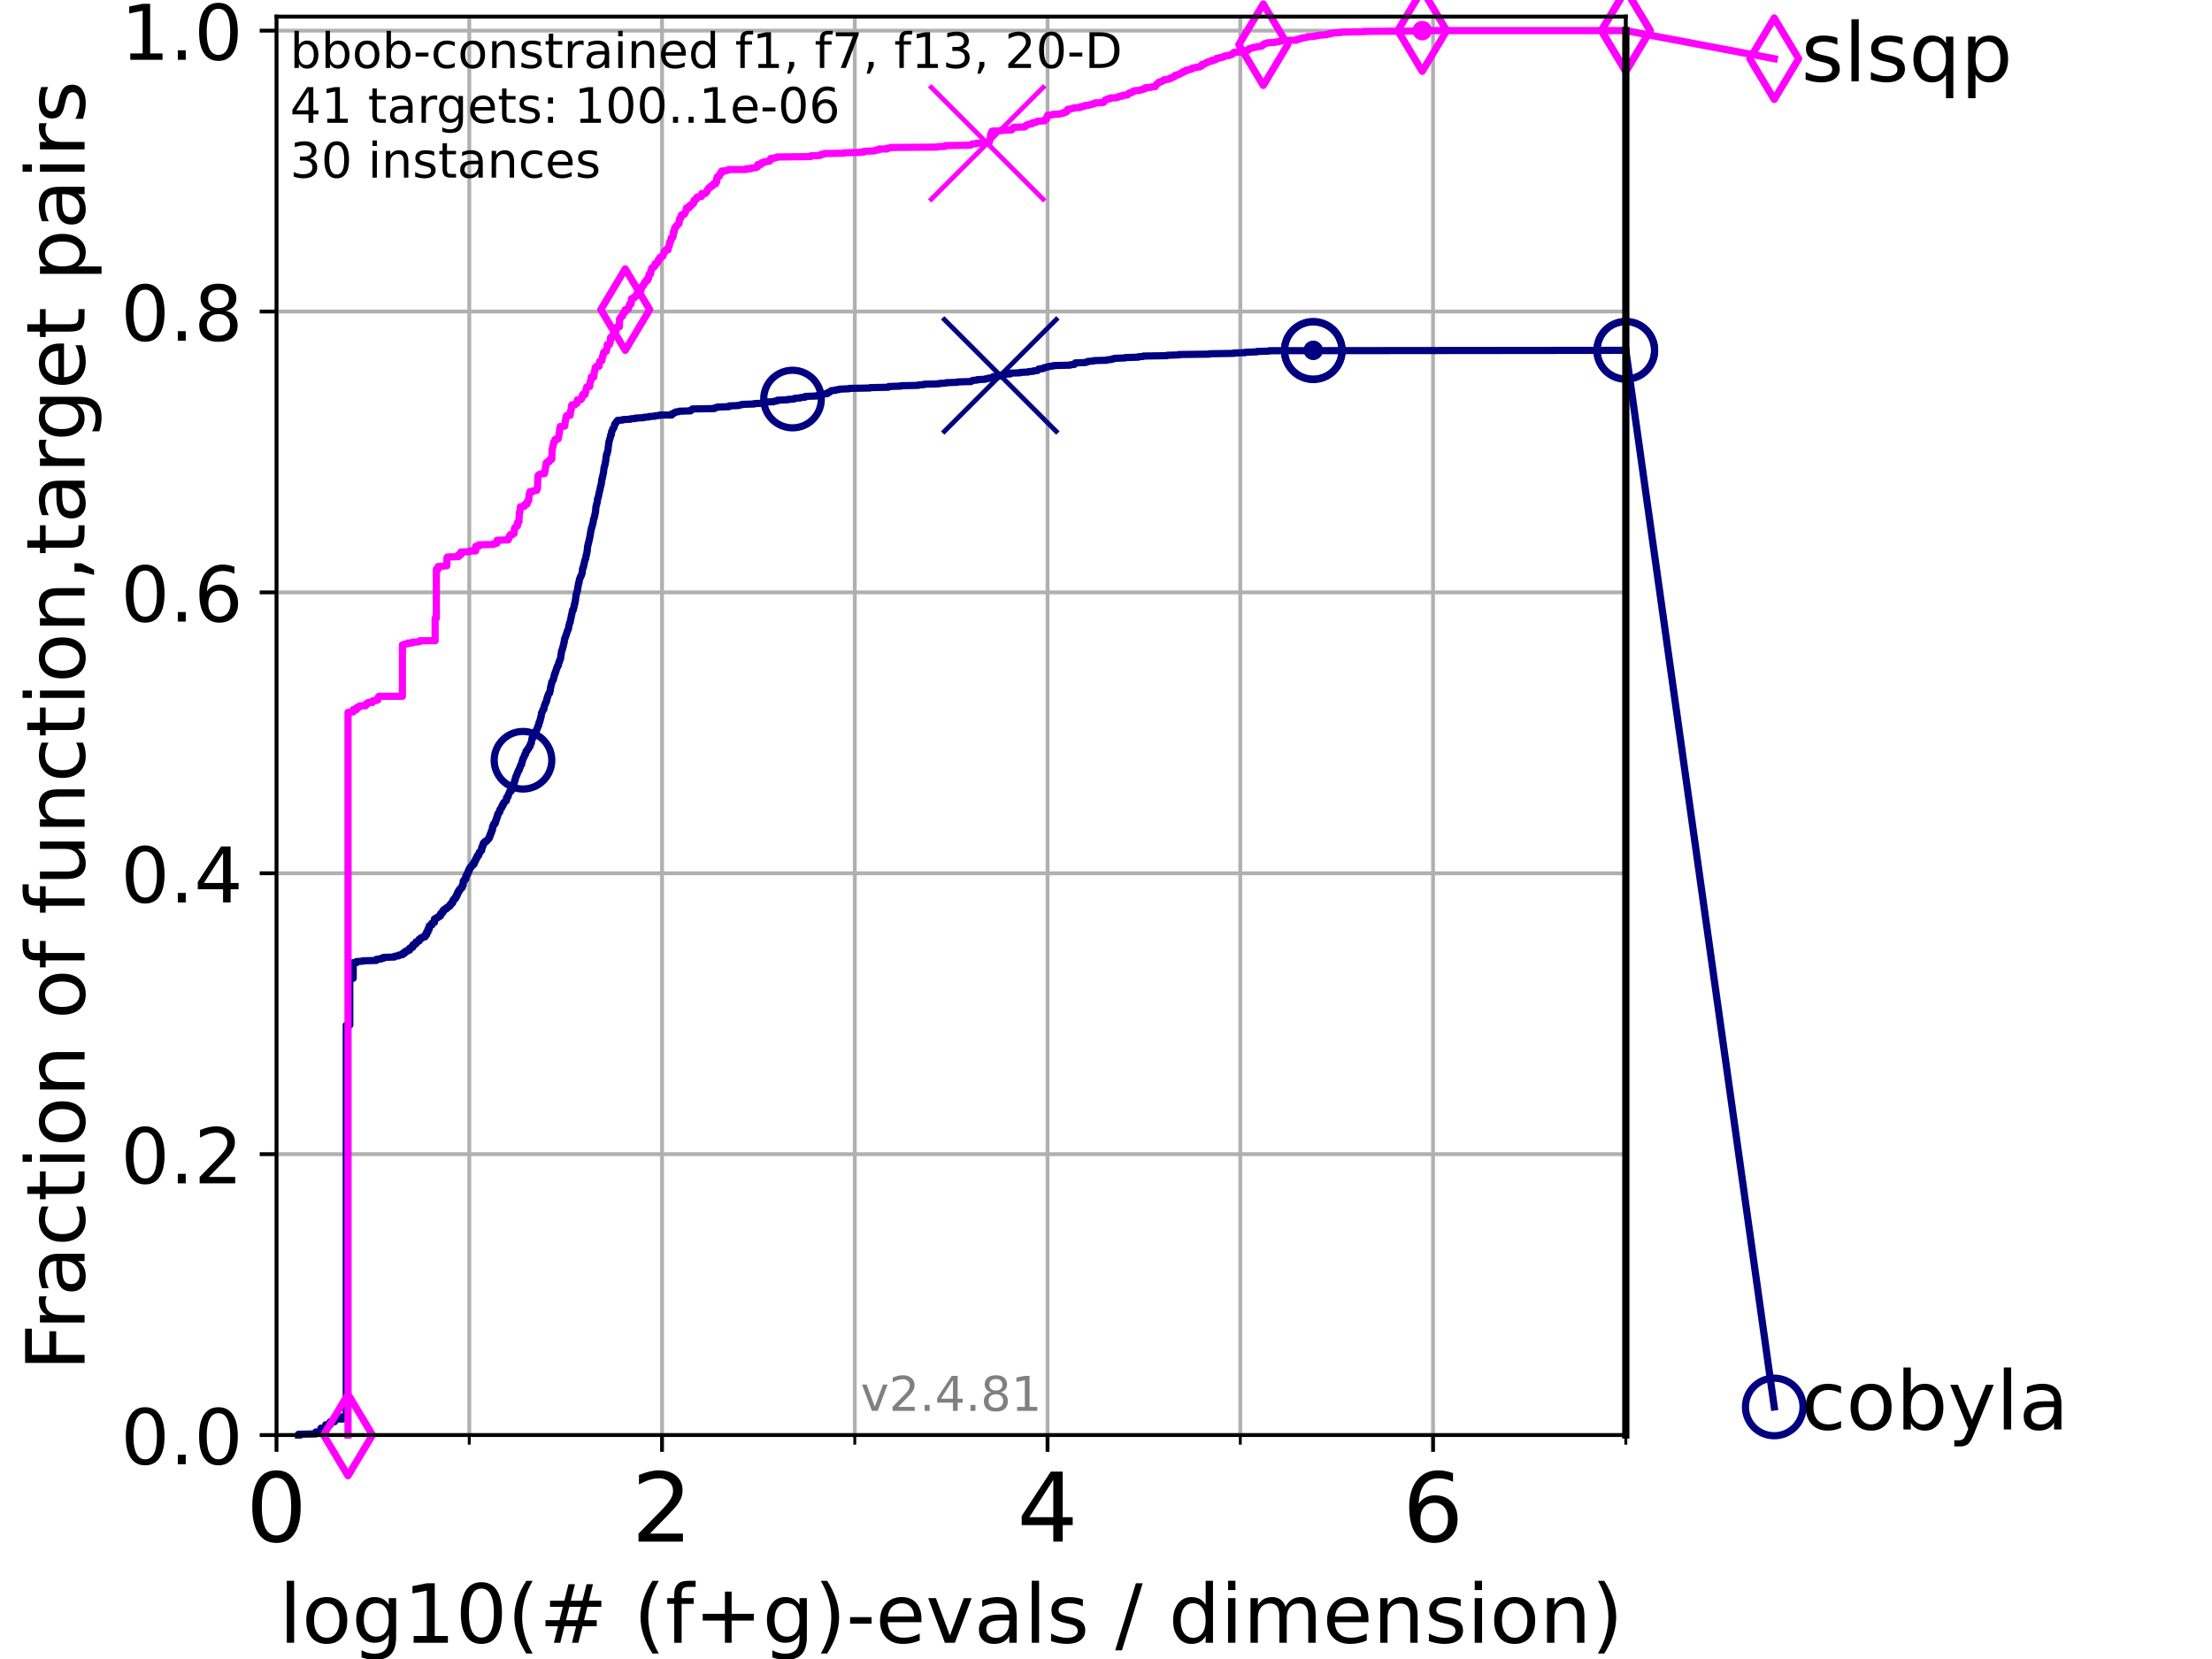 <?xml version="1.0" encoding="utf-8" standalone="no"?>
<!DOCTYPE svg PUBLIC "-//W3C//DTD SVG 1.1//EN"
  "http://www.w3.org/Graphics/SVG/1.1/DTD/svg11.dtd">
<!-- Created with matplotlib (https://matplotlib.org/) -->
<svg height="345.6pt" version="1.1" viewBox="0 0 460.8 345.6" width="460.8pt" xmlns="http://www.w3.org/2000/svg" xmlns:xlink="http://www.w3.org/1999/xlink">
 <defs>
  <style type="text/css">*{stroke-linecap:butt;stroke-linejoin:round;}</style>
 </defs>
 <g id="figure_1">
  <g id="patch_1">
   <path d="M 0 345.6 
L 460.8 345.6 
L 460.8 0 
L 0 0 
z
" style="fill:#ffffff;"/>
  </g>
  <g id="axes_1">
   <g id="patch_2">
    <path d="M 57.6 298.944 
L 338.688 298.944 
L 338.688 3.456 
L 57.6 3.456 
z
" style="fill:#ffffff;"/>
   </g>
   <g id="matplotlib.axis_1">
    <g id="xtick_1">
     <g id="line2d_1">
      <path clip-path="url(#pb19667a4f6)" d="M 57.6 298.944 
L 57.6 3.456 
" style="fill:none;stroke:#b0b0b0;stroke-linecap:square;stroke-width:0.8;"/>
     </g>
     <g id="line2d_2">
      <defs>
       <path d="M 0 0 
L 0 3.5 
" id="md0f9cb5226" style="stroke:#000000;stroke-width:0.8;"/>
      </defs>
      <g>
       <use style="stroke:#000000;stroke-width:0.8;" x="57.6" xlink:href="#md0f9cb5226" y="298.944"/>
      </g>
     </g>
     <g id="text_1">
      <!-- 0 -->
      <g transform="translate(51.237 321.141)scale(0.2 -0.2)">
       <defs>
        <path d="M 31.781 66.406 
Q 24.172 66.406 20.328 58.906 
Q 16.5 51.422 16.5 36.375 
Q 16.5 21.391 20.328 13.891 
Q 24.172 6.391 31.781 6.391 
Q 39.453 6.391 43.281 13.891 
Q 47.125 21.391 47.125 36.375 
Q 47.125 51.422 43.281 58.906 
Q 39.453 66.406 31.781 66.406 
z
M 31.781 74.219 
Q 44.047 74.219 50.516 64.516 
Q 56.984 54.828 56.984 36.375 
Q 56.984 17.969 50.516 8.266 
Q 44.047 -1.422 31.781 -1.422 
Q 19.531 -1.422 13.062 8.266 
Q 6.594 17.969 6.594 36.375 
Q 6.594 54.828 13.062 64.516 
Q 19.531 74.219 31.781 74.219 
z
" id="DejaVuSans-48"/>
       </defs>
       <use xlink:href="#DejaVuSans-48"/>
      </g>
     </g>
    </g>
    <g id="xtick_2">
     <g id="line2d_3">
      <path clip-path="url(#pb19667a4f6)" d="M 137.911 298.944 
L 137.911 3.456 
" style="fill:none;stroke:#b0b0b0;stroke-linecap:square;stroke-width:0.8;"/>
     </g>
     <g id="line2d_4">
      <g>
       <use style="stroke:#000000;stroke-width:0.8;" x="137.911" xlink:href="#md0f9cb5226" y="298.944"/>
      </g>
     </g>
     <g id="text_2">
      <!-- 2 -->
      <g transform="translate(131.548 321.141)scale(0.2 -0.2)">
       <defs>
        <path d="M 19.188 8.297 
L 53.609 8.297 
L 53.609 0 
L 7.328 0 
L 7.328 8.297 
Q 12.938 14.109 22.625 23.891 
Q 32.328 33.688 34.812 36.531 
Q 39.547 41.844 41.422 45.531 
Q 43.312 49.219 43.312 52.781 
Q 43.312 58.594 39.234 62.25 
Q 35.156 65.922 28.609 65.922 
Q 23.969 65.922 18.812 64.312 
Q 13.672 62.703 7.812 59.422 
L 7.812 69.391 
Q 13.766 71.781 18.938 73 
Q 24.125 74.219 28.422 74.219 
Q 39.75 74.219 46.484 68.547 
Q 53.219 62.891 53.219 53.422 
Q 53.219 48.922 51.531 44.891 
Q 49.859 40.875 45.406 35.406 
Q 44.188 33.984 37.641 27.219 
Q 31.109 20.453 19.188 8.297 
z
" id="DejaVuSans-50"/>
       </defs>
       <use xlink:href="#DejaVuSans-50"/>
      </g>
     </g>
    </g>
    <g id="xtick_3">
     <g id="line2d_5">
      <path clip-path="url(#pb19667a4f6)" d="M 218.222 298.944 
L 218.222 3.456 
" style="fill:none;stroke:#b0b0b0;stroke-linecap:square;stroke-width:0.8;"/>
     </g>
     <g id="line2d_6">
      <g>
       <use style="stroke:#000000;stroke-width:0.8;" x="218.222" xlink:href="#md0f9cb5226" y="298.944"/>
      </g>
     </g>
     <g id="text_3">
      <!-- 4 -->
      <g transform="translate(211.859 321.141)scale(0.2 -0.2)">
       <defs>
        <path d="M 37.797 64.312 
L 12.891 25.391 
L 37.797 25.391 
z
M 35.203 72.906 
L 47.609 72.906 
L 47.609 25.391 
L 58.016 25.391 
L 58.016 17.188 
L 47.609 17.188 
L 47.609 0 
L 37.797 0 
L 37.797 17.188 
L 4.891 17.188 
L 4.891 26.703 
z
" id="DejaVuSans-52"/>
       </defs>
       <use xlink:href="#DejaVuSans-52"/>
      </g>
     </g>
    </g>
    <g id="xtick_4">
     <g id="line2d_7">
      <path clip-path="url(#pb19667a4f6)" d="M 298.533 298.944 
L 298.533 3.456 
" style="fill:none;stroke:#b0b0b0;stroke-linecap:square;stroke-width:0.8;"/>
     </g>
     <g id="line2d_8">
      <g>
       <use style="stroke:#000000;stroke-width:0.8;" x="298.533" xlink:href="#md0f9cb5226" y="298.944"/>
      </g>
     </g>
     <g id="text_4">
      <!-- 6 -->
      <g transform="translate(292.17 321.141)scale(0.2 -0.2)">
       <defs>
        <path d="M 33.016 40.375 
Q 26.375 40.375 22.484 35.828 
Q 18.609 31.297 18.609 23.391 
Q 18.609 15.531 22.484 10.953 
Q 26.375 6.391 33.016 6.391 
Q 39.656 6.391 43.531 10.953 
Q 47.406 15.531 47.406 23.391 
Q 47.406 31.297 43.531 35.828 
Q 39.656 40.375 33.016 40.375 
z
M 52.594 71.297 
L 52.594 62.312 
Q 48.875 64.062 45.094 64.984 
Q 41.312 65.922 37.594 65.922 
Q 27.828 65.922 22.672 59.328 
Q 17.531 52.734 16.797 39.406 
Q 19.672 43.656 24.016 45.922 
Q 28.375 48.188 33.594 48.188 
Q 44.578 48.188 50.953 41.516 
Q 57.328 34.859 57.328 23.391 
Q 57.328 12.156 50.688 5.359 
Q 44.047 -1.422 33.016 -1.422 
Q 20.359 -1.422 13.672 8.266 
Q 6.984 17.969 6.984 36.375 
Q 6.984 53.656 15.188 63.938 
Q 23.391 74.219 37.203 74.219 
Q 40.922 74.219 44.703 73.484 
Q 48.484 72.75 52.594 71.297 
z
" id="DejaVuSans-54"/>
       </defs>
       <use xlink:href="#DejaVuSans-54"/>
      </g>
     </g>
    </g>
    <g id="xtick_5">
     <g id="line2d_9">
      <path clip-path="url(#pb19667a4f6)" d="M 97.755 298.944 
L 97.755 3.456 
" style="fill:none;stroke:#b0b0b0;stroke-linecap:square;stroke-width:0.8;"/>
     </g>
     <g id="line2d_10">
      <defs>
       <path d="M 0 0 
L 0 2 
" id="mdb6e065f6b" style="stroke:#000000;stroke-width:0.6;"/>
      </defs>
      <g>
       <use style="stroke:#000000;stroke-width:0.6;" x="97.755" xlink:href="#mdb6e065f6b" y="298.944"/>
      </g>
     </g>
    </g>
    <g id="xtick_6">
     <g id="line2d_11">
      <path clip-path="url(#pb19667a4f6)" d="M 178.066 298.944 
L 178.066 3.456 
" style="fill:none;stroke:#b0b0b0;stroke-linecap:square;stroke-width:0.8;"/>
     </g>
     <g id="line2d_12">
      <g>
       <use style="stroke:#000000;stroke-width:0.6;" x="178.066" xlink:href="#mdb6e065f6b" y="298.944"/>
      </g>
     </g>
    </g>
    <g id="xtick_7">
     <g id="line2d_13">
      <path clip-path="url(#pb19667a4f6)" d="M 258.377 298.944 
L 258.377 3.456 
" style="fill:none;stroke:#b0b0b0;stroke-linecap:square;stroke-width:0.8;"/>
     </g>
     <g id="line2d_14">
      <g>
       <use style="stroke:#000000;stroke-width:0.6;" x="258.377" xlink:href="#mdb6e065f6b" y="298.944"/>
      </g>
     </g>
    </g>
    <g id="xtick_8">
     <g id="line2d_15">
      <path clip-path="url(#pb19667a4f6)" d="M 338.688 298.944 
L 338.688 3.456 
" style="fill:none;stroke:#b0b0b0;stroke-linecap:square;stroke-width:0.8;"/>
     </g>
     <g id="line2d_16">
      <g>
       <use style="stroke:#000000;stroke-width:0.6;" x="338.688" xlink:href="#mdb6e065f6b" y="298.944"/>
      </g>
     </g>
    </g>
    <g id="text_5">
     <!-- log10(# (f+g)-evals / dimension) -->
     <g transform="translate(58.145 342.218)scale(0.17 -0.17)">
      <defs>
       <path d="M 9.422 75.984 
L 18.406 75.984 
L 18.406 0 
L 9.422 0 
z
" id="DejaVuSans-108"/>
       <path d="M 30.609 48.391 
Q 23.391 48.391 19.188 42.75 
Q 14.984 37.109 14.984 27.297 
Q 14.984 17.484 19.156 11.844 
Q 23.344 6.203 30.609 6.203 
Q 37.797 6.203 41.984 11.859 
Q 46.188 17.531 46.188 27.297 
Q 46.188 37.016 41.984 42.703 
Q 37.797 48.391 30.609 48.391 
z
M 30.609 56 
Q 42.328 56 49.016 48.375 
Q 55.719 40.766 55.719 27.297 
Q 55.719 13.875 49.016 6.219 
Q 42.328 -1.422 30.609 -1.422 
Q 18.844 -1.422 12.172 6.219 
Q 5.516 13.875 5.516 27.297 
Q 5.516 40.766 12.172 48.375 
Q 18.844 56 30.609 56 
z
" id="DejaVuSans-111"/>
       <path d="M 45.406 27.984 
Q 45.406 37.75 41.375 43.109 
Q 37.359 48.484 30.078 48.484 
Q 22.859 48.484 18.828 43.109 
Q 14.797 37.75 14.797 27.984 
Q 14.797 18.266 18.828 12.891 
Q 22.859 7.516 30.078 7.516 
Q 37.359 7.516 41.375 12.891 
Q 45.406 18.266 45.406 27.984 
z
M 54.391 6.781 
Q 54.391 -7.172 48.188 -13.984 
Q 42 -20.797 29.203 -20.797 
Q 24.469 -20.797 20.266 -20.094 
Q 16.062 -19.391 12.109 -17.922 
L 12.109 -9.188 
Q 16.062 -11.328 19.922 -12.344 
Q 23.781 -13.375 27.781 -13.375 
Q 36.625 -13.375 41.016 -8.766 
Q 45.406 -4.156 45.406 5.172 
L 45.406 9.625 
Q 42.625 4.781 38.281 2.391 
Q 33.938 0 27.875 0 
Q 17.828 0 11.672 7.656 
Q 5.516 15.328 5.516 27.984 
Q 5.516 40.672 11.672 48.328 
Q 17.828 56 27.875 56 
Q 33.938 56 38.281 53.609 
Q 42.625 51.219 45.406 46.391 
L 45.406 54.688 
L 54.391 54.688 
z
" id="DejaVuSans-103"/>
       <path d="M 12.406 8.297 
L 28.516 8.297 
L 28.516 63.922 
L 10.984 60.406 
L 10.984 69.391 
L 28.422 72.906 
L 38.281 72.906 
L 38.281 8.297 
L 54.391 8.297 
L 54.391 0 
L 12.406 0 
z
" id="DejaVuSans-49"/>
       <path d="M 31 75.875 
Q 24.469 64.656 21.281 53.656 
Q 18.109 42.672 18.109 31.391 
Q 18.109 20.125 21.312 9.062 
Q 24.516 -2 31 -13.188 
L 23.188 -13.188 
Q 15.875 -1.703 12.234 9.375 
Q 8.594 20.453 8.594 31.391 
Q 8.594 42.281 12.203 53.312 
Q 15.828 64.359 23.188 75.875 
z
" id="DejaVuSans-40"/>
       <path d="M 51.125 44 
L 36.922 44 
L 32.812 27.688 
L 47.125 27.688 
z
M 43.797 71.781 
L 38.719 51.516 
L 52.984 51.516 
L 58.109 71.781 
L 65.922 71.781 
L 60.891 51.516 
L 76.125 51.516 
L 76.125 44 
L 58.984 44 
L 54.984 27.688 
L 70.516 27.688 
L 70.516 20.219 
L 53.078 20.219 
L 48 0 
L 40.188 0 
L 45.219 20.219 
L 30.906 20.219 
L 25.875 0 
L 18.016 0 
L 23.094 20.219 
L 7.719 20.219 
L 7.719 27.688 
L 24.906 27.688 
L 29 44 
L 13.281 44 
L 13.281 51.516 
L 30.906 51.516 
L 35.891 71.781 
z
" id="DejaVuSans-35"/>
       <path id="DejaVuSans-32"/>
       <path d="M 37.109 75.984 
L 37.109 68.5 
L 28.516 68.5 
Q 23.688 68.5 21.797 66.547 
Q 19.922 64.594 19.922 59.516 
L 19.922 54.688 
L 34.719 54.688 
L 34.719 47.703 
L 19.922 47.703 
L 19.922 0 
L 10.891 0 
L 10.891 47.703 
L 2.297 47.703 
L 2.297 54.688 
L 10.891 54.688 
L 10.891 58.5 
Q 10.891 67.625 15.141 71.797 
Q 19.391 75.984 28.609 75.984 
z
" id="DejaVuSans-102"/>
       <path d="M 46 62.703 
L 46 35.5 
L 73.188 35.5 
L 73.188 27.203 
L 46 27.203 
L 46 0 
L 37.797 0 
L 37.797 27.203 
L 10.594 27.203 
L 10.594 35.5 
L 37.797 35.5 
L 37.797 62.703 
z
" id="DejaVuSans-43"/>
       <path d="M 8.016 75.875 
L 15.828 75.875 
Q 23.141 64.359 26.781 53.312 
Q 30.422 42.281 30.422 31.391 
Q 30.422 20.453 26.781 9.375 
Q 23.141 -1.703 15.828 -13.188 
L 8.016 -13.188 
Q 14.5 -2 17.703 9.062 
Q 20.906 20.125 20.906 31.391 
Q 20.906 42.672 17.703 53.656 
Q 14.5 64.656 8.016 75.875 
z
" id="DejaVuSans-41"/>
       <path d="M 4.891 31.391 
L 31.203 31.391 
L 31.203 23.391 
L 4.891 23.391 
z
" id="DejaVuSans-45"/>
       <path d="M 56.203 29.594 
L 56.203 25.203 
L 14.891 25.203 
Q 15.484 15.922 20.484 11.062 
Q 25.484 6.203 34.422 6.203 
Q 39.594 6.203 44.453 7.469 
Q 49.312 8.734 54.109 11.281 
L 54.109 2.781 
Q 49.266 0.734 44.188 -0.344 
Q 39.109 -1.422 33.891 -1.422 
Q 20.797 -1.422 13.156 6.188 
Q 5.516 13.812 5.516 26.812 
Q 5.516 40.234 12.766 48.109 
Q 20.016 56 32.328 56 
Q 43.359 56 49.781 48.891 
Q 56.203 41.797 56.203 29.594 
z
M 47.219 32.234 
Q 47.125 39.594 43.094 43.984 
Q 39.062 48.391 32.422 48.391 
Q 24.906 48.391 20.391 44.141 
Q 15.875 39.891 15.188 32.172 
z
" id="DejaVuSans-101"/>
       <path d="M 2.984 54.688 
L 12.5 54.688 
L 29.594 8.797 
L 46.688 54.688 
L 56.203 54.688 
L 35.688 0 
L 23.484 0 
z
" id="DejaVuSans-118"/>
       <path d="M 34.281 27.484 
Q 23.391 27.484 19.188 25 
Q 14.984 22.516 14.984 16.5 
Q 14.984 11.719 18.141 8.906 
Q 21.297 6.109 26.703 6.109 
Q 34.188 6.109 38.703 11.406 
Q 43.219 16.703 43.219 25.484 
L 43.219 27.484 
z
M 52.203 31.203 
L 52.203 0 
L 43.219 0 
L 43.219 8.297 
Q 40.141 3.328 35.547 0.953 
Q 30.953 -1.422 24.312 -1.422 
Q 15.922 -1.422 10.953 3.297 
Q 6 8.016 6 15.922 
Q 6 25.141 12.172 29.828 
Q 18.359 34.516 30.609 34.516 
L 43.219 34.516 
L 43.219 35.406 
Q 43.219 41.609 39.141 45 
Q 35.062 48.391 27.688 48.391 
Q 23 48.391 18.547 47.266 
Q 14.109 46.141 10.016 43.891 
L 10.016 52.203 
Q 14.938 54.109 19.578 55.047 
Q 24.219 56 28.609 56 
Q 40.484 56 46.344 49.844 
Q 52.203 43.703 52.203 31.203 
z
" id="DejaVuSans-97"/>
       <path d="M 44.281 53.078 
L 44.281 44.578 
Q 40.484 46.531 36.375 47.5 
Q 32.281 48.484 27.875 48.484 
Q 21.188 48.484 17.844 46.438 
Q 14.5 44.391 14.5 40.281 
Q 14.5 37.156 16.891 35.375 
Q 19.281 33.594 26.516 31.984 
L 29.594 31.297 
Q 39.156 29.25 43.188 25.516 
Q 47.219 21.781 47.219 15.094 
Q 47.219 7.469 41.188 3.016 
Q 35.156 -1.422 24.609 -1.422 
Q 20.219 -1.422 15.453 -0.562 
Q 10.688 0.297 5.422 2 
L 5.422 11.281 
Q 10.406 8.688 15.234 7.391 
Q 20.062 6.109 24.812 6.109 
Q 31.156 6.109 34.562 8.281 
Q 37.984 10.453 37.984 14.406 
Q 37.984 18.062 35.516 20.016 
Q 33.062 21.969 24.703 23.781 
L 21.578 24.516 
Q 13.234 26.266 9.516 29.906 
Q 5.812 33.547 5.812 39.891 
Q 5.812 47.609 11.281 51.797 
Q 16.75 56 26.812 56 
Q 31.781 56 36.172 55.266 
Q 40.578 54.547 44.281 53.078 
z
" id="DejaVuSans-115"/>
       <path d="M 25.391 72.906 
L 33.688 72.906 
L 8.297 -9.281 
L 0 -9.281 
z
" id="DejaVuSans-47"/>
       <path d="M 45.406 46.391 
L 45.406 75.984 
L 54.391 75.984 
L 54.391 0 
L 45.406 0 
L 45.406 8.203 
Q 42.578 3.328 38.25 0.953 
Q 33.938 -1.422 27.875 -1.422 
Q 17.969 -1.422 11.734 6.484 
Q 5.516 14.406 5.516 27.297 
Q 5.516 40.188 11.734 48.094 
Q 17.969 56 27.875 56 
Q 33.938 56 38.25 53.625 
Q 42.578 51.266 45.406 46.391 
z
M 14.797 27.297 
Q 14.797 17.391 18.875 11.75 
Q 22.953 6.109 30.078 6.109 
Q 37.203 6.109 41.297 11.75 
Q 45.406 17.391 45.406 27.297 
Q 45.406 37.203 41.297 42.844 
Q 37.203 48.484 30.078 48.484 
Q 22.953 48.484 18.875 42.844 
Q 14.797 37.203 14.797 27.297 
z
" id="DejaVuSans-100"/>
       <path d="M 9.422 54.688 
L 18.406 54.688 
L 18.406 0 
L 9.422 0 
z
M 9.422 75.984 
L 18.406 75.984 
L 18.406 64.594 
L 9.422 64.594 
z
" id="DejaVuSans-105"/>
       <path d="M 52 44.188 
Q 55.375 50.25 60.062 53.125 
Q 64.75 56 71.094 56 
Q 79.641 56 84.281 50.016 
Q 88.922 44.047 88.922 33.016 
L 88.922 0 
L 79.891 0 
L 79.891 32.719 
Q 79.891 40.578 77.094 44.375 
Q 74.312 48.188 68.609 48.188 
Q 61.625 48.188 57.562 43.547 
Q 53.516 38.922 53.516 30.906 
L 53.516 0 
L 44.484 0 
L 44.484 32.719 
Q 44.484 40.625 41.703 44.406 
Q 38.922 48.188 33.109 48.188 
Q 26.219 48.188 22.156 43.531 
Q 18.109 38.875 18.109 30.906 
L 18.109 0 
L 9.078 0 
L 9.078 54.688 
L 18.109 54.688 
L 18.109 46.188 
Q 21.188 51.219 25.484 53.609 
Q 29.781 56 35.688 56 
Q 41.656 56 45.828 52.969 
Q 50 49.953 52 44.188 
z
" id="DejaVuSans-109"/>
       <path d="M 54.891 33.016 
L 54.891 0 
L 45.906 0 
L 45.906 32.719 
Q 45.906 40.484 42.875 44.328 
Q 39.844 48.188 33.797 48.188 
Q 26.516 48.188 22.312 43.547 
Q 18.109 38.922 18.109 30.906 
L 18.109 0 
L 9.078 0 
L 9.078 54.688 
L 18.109 54.688 
L 18.109 46.188 
Q 21.344 51.125 25.703 53.562 
Q 30.078 56 35.797 56 
Q 45.219 56 50.047 50.172 
Q 54.891 44.344 54.891 33.016 
z
" id="DejaVuSans-110"/>
      </defs>
      <use xlink:href="#DejaVuSans-108"/>
      <use x="27.783" xlink:href="#DejaVuSans-111"/>
      <use x="88.965" xlink:href="#DejaVuSans-103"/>
      <use x="152.441" xlink:href="#DejaVuSans-49"/>
      <use x="216.064" xlink:href="#DejaVuSans-48"/>
      <use x="279.688" xlink:href="#DejaVuSans-40"/>
      <use x="318.701" xlink:href="#DejaVuSans-35"/>
      <use x="402.49" xlink:href="#DejaVuSans-32"/>
      <use x="434.277" xlink:href="#DejaVuSans-40"/>
      <use x="473.291" xlink:href="#DejaVuSans-102"/>
      <use x="508.496" xlink:href="#DejaVuSans-43"/>
      <use x="592.285" xlink:href="#DejaVuSans-103"/>
      <use x="655.762" xlink:href="#DejaVuSans-41"/>
      <use x="694.775" xlink:href="#DejaVuSans-45"/>
      <use x="730.859" xlink:href="#DejaVuSans-101"/>
      <use x="792.383" xlink:href="#DejaVuSans-118"/>
      <use x="851.562" xlink:href="#DejaVuSans-97"/>
      <use x="912.842" xlink:href="#DejaVuSans-108"/>
      <use x="940.625" xlink:href="#DejaVuSans-115"/>
      <use x="992.725" xlink:href="#DejaVuSans-32"/>
      <use x="1024.512" xlink:href="#DejaVuSans-47"/>
      <use x="1058.203" xlink:href="#DejaVuSans-32"/>
      <use x="1089.99" xlink:href="#DejaVuSans-100"/>
      <use x="1153.467" xlink:href="#DejaVuSans-105"/>
      <use x="1181.25" xlink:href="#DejaVuSans-109"/>
      <use x="1278.662" xlink:href="#DejaVuSans-101"/>
      <use x="1340.186" xlink:href="#DejaVuSans-110"/>
      <use x="1403.564" xlink:href="#DejaVuSans-115"/>
      <use x="1455.664" xlink:href="#DejaVuSans-105"/>
      <use x="1483.447" xlink:href="#DejaVuSans-111"/>
      <use x="1544.629" xlink:href="#DejaVuSans-110"/>
      <use x="1608.008" xlink:href="#DejaVuSans-41"/>
     </g>
    </g>
   </g>
   <g id="matplotlib.axis_2">
    <g id="ytick_1">
     <g id="line2d_17">
      <path clip-path="url(#pb19667a4f6)" d="M 57.6 298.944 
L 338.688 298.944 
" style="fill:none;stroke:#b0b0b0;stroke-linecap:square;stroke-width:0.8;"/>
     </g>
     <g id="line2d_18">
      <defs>
       <path d="M 0 0 
L -3.5 0 
" id="m91b1fae582" style="stroke:#000000;stroke-width:0.8;"/>
      </defs>
      <g>
       <use style="stroke:#000000;stroke-width:0.8;" x="57.6" xlink:href="#m91b1fae582" y="298.944"/>
      </g>
     </g>
     <g id="text_6">
      <!-- 0.0 -->
      <g transform="translate(25.155 305.023)scale(0.16 -0.16)">
       <defs>
        <path d="M 10.688 12.406 
L 21 12.406 
L 21 0 
L 10.688 0 
z
" id="DejaVuSans-46"/>
       </defs>
       <use xlink:href="#DejaVuSans-48"/>
       <use x="63.623" xlink:href="#DejaVuSans-46"/>
       <use x="95.41" xlink:href="#DejaVuSans-48"/>
      </g>
     </g>
    </g>
    <g id="ytick_2">
     <g id="line2d_19">
      <path clip-path="url(#pb19667a4f6)" d="M 57.6 240.432 
L 338.688 240.432 
" style="fill:none;stroke:#b0b0b0;stroke-linecap:square;stroke-width:0.8;"/>
     </g>
     <g id="line2d_20">
      <g>
       <use style="stroke:#000000;stroke-width:0.8;" x="57.6" xlink:href="#m91b1fae582" y="240.432"/>
      </g>
     </g>
     <g id="text_7">
      <!-- 0.2 -->
      <g transform="translate(25.155 246.51)scale(0.16 -0.16)">
       <use xlink:href="#DejaVuSans-48"/>
       <use x="63.623" xlink:href="#DejaVuSans-46"/>
       <use x="95.41" xlink:href="#DejaVuSans-50"/>
      </g>
     </g>
    </g>
    <g id="ytick_3">
     <g id="line2d_21">
      <path clip-path="url(#pb19667a4f6)" d="M 57.6 181.919 
L 338.688 181.919 
" style="fill:none;stroke:#b0b0b0;stroke-linecap:square;stroke-width:0.8;"/>
     </g>
     <g id="line2d_22">
      <g>
       <use style="stroke:#000000;stroke-width:0.8;" x="57.6" xlink:href="#m91b1fae582" y="181.919"/>
      </g>
     </g>
     <g id="text_8">
      <!-- 0.4 -->
      <g transform="translate(25.155 187.998)scale(0.16 -0.16)">
       <use xlink:href="#DejaVuSans-48"/>
       <use x="63.623" xlink:href="#DejaVuSans-46"/>
       <use x="95.41" xlink:href="#DejaVuSans-52"/>
      </g>
     </g>
    </g>
    <g id="ytick_4">
     <g id="line2d_23">
      <path clip-path="url(#pb19667a4f6)" d="M 57.6 123.407 
L 338.688 123.407 
" style="fill:none;stroke:#b0b0b0;stroke-linecap:square;stroke-width:0.8;"/>
     </g>
     <g id="line2d_24">
      <g>
       <use style="stroke:#000000;stroke-width:0.8;" x="57.6" xlink:href="#m91b1fae582" y="123.407"/>
      </g>
     </g>
     <g id="text_9">
      <!-- 0.6 -->
      <g transform="translate(25.155 129.485)scale(0.16 -0.16)">
       <use xlink:href="#DejaVuSans-48"/>
       <use x="63.623" xlink:href="#DejaVuSans-46"/>
       <use x="95.41" xlink:href="#DejaVuSans-54"/>
      </g>
     </g>
    </g>
    <g id="ytick_5">
     <g id="line2d_25">
      <path clip-path="url(#pb19667a4f6)" d="M 57.6 64.894 
L 338.688 64.894 
" style="fill:none;stroke:#b0b0b0;stroke-linecap:square;stroke-width:0.8;"/>
     </g>
     <g id="line2d_26">
      <g>
       <use style="stroke:#000000;stroke-width:0.8;" x="57.6" xlink:href="#m91b1fae582" y="64.894"/>
      </g>
     </g>
     <g id="text_10">
      <!-- 0.8 -->
      <g transform="translate(25.155 70.973)scale(0.16 -0.16)">
       <defs>
        <path d="M 31.781 34.625 
Q 24.75 34.625 20.719 30.859 
Q 16.703 27.094 16.703 20.516 
Q 16.703 13.922 20.719 10.156 
Q 24.75 6.391 31.781 6.391 
Q 38.812 6.391 42.859 10.172 
Q 46.922 13.969 46.922 20.516 
Q 46.922 27.094 42.891 30.859 
Q 38.875 34.625 31.781 34.625 
z
M 21.922 38.812 
Q 15.578 40.375 12.031 44.719 
Q 8.5 49.078 8.5 55.328 
Q 8.5 64.062 14.719 69.141 
Q 20.953 74.219 31.781 74.219 
Q 42.672 74.219 48.875 69.141 
Q 55.078 64.062 55.078 55.328 
Q 55.078 49.078 51.531 44.719 
Q 48 40.375 41.703 38.812 
Q 48.828 37.156 52.797 32.312 
Q 56.781 27.484 56.781 20.516 
Q 56.781 9.906 50.312 4.234 
Q 43.844 -1.422 31.781 -1.422 
Q 19.734 -1.422 13.25 4.234 
Q 6.781 9.906 6.781 20.516 
Q 6.781 27.484 10.781 32.312 
Q 14.797 37.156 21.922 38.812 
z
M 18.312 54.391 
Q 18.312 48.734 21.844 45.562 
Q 25.391 42.391 31.781 42.391 
Q 38.141 42.391 41.719 45.562 
Q 45.312 48.734 45.312 54.391 
Q 45.312 60.062 41.719 63.234 
Q 38.141 66.406 31.781 66.406 
Q 25.391 66.406 21.844 63.234 
Q 18.312 60.062 18.312 54.391 
z
" id="DejaVuSans-56"/>
       </defs>
       <use xlink:href="#DejaVuSans-48"/>
       <use x="63.623" xlink:href="#DejaVuSans-46"/>
       <use x="95.41" xlink:href="#DejaVuSans-56"/>
      </g>
     </g>
    </g>
    <g id="ytick_6">
     <g id="line2d_27">
      <path clip-path="url(#pb19667a4f6)" d="M 57.6 6.382 
L 338.688 6.382 
" style="fill:none;stroke:#b0b0b0;stroke-linecap:square;stroke-width:0.8;"/>
     </g>
     <g id="line2d_28">
      <g>
       <use style="stroke:#000000;stroke-width:0.8;" x="57.6" xlink:href="#m91b1fae582" y="6.382"/>
      </g>
     </g>
     <g id="text_11">
      <!-- 1.0 -->
      <g transform="translate(25.155 12.46)scale(0.16 -0.16)">
       <use xlink:href="#DejaVuSans-49"/>
       <use x="63.623" xlink:href="#DejaVuSans-46"/>
       <use x="95.41" xlink:href="#DejaVuSans-48"/>
      </g>
     </g>
    </g>
    <g id="text_12">
     <!-- Fraction of function,target pairs -->
     <g transform="translate(17.62 285.585)rotate(-90)scale(0.17 -0.17)">
      <defs>
       <path d="M 9.812 72.906 
L 51.703 72.906 
L 51.703 64.594 
L 19.672 64.594 
L 19.672 43.109 
L 48.578 43.109 
L 48.578 34.812 
L 19.672 34.812 
L 19.672 0 
L 9.812 0 
z
" id="DejaVuSans-70"/>
       <path d="M 41.109 46.297 
Q 39.594 47.172 37.812 47.578 
Q 36.031 48 33.891 48 
Q 26.266 48 22.188 43.047 
Q 18.109 38.094 18.109 28.812 
L 18.109 0 
L 9.078 0 
L 9.078 54.688 
L 18.109 54.688 
L 18.109 46.188 
Q 20.953 51.172 25.484 53.578 
Q 30.031 56 36.531 56 
Q 37.453 56 38.578 55.875 
Q 39.703 55.766 41.062 55.516 
z
" id="DejaVuSans-114"/>
       <path d="M 48.781 52.594 
L 48.781 44.188 
Q 44.969 46.297 41.141 47.344 
Q 37.312 48.391 33.406 48.391 
Q 24.656 48.391 19.812 42.844 
Q 14.984 37.312 14.984 27.297 
Q 14.984 17.281 19.812 11.734 
Q 24.656 6.203 33.406 6.203 
Q 37.312 6.203 41.141 7.25 
Q 44.969 8.297 48.781 10.406 
L 48.781 2.094 
Q 45.016 0.344 40.984 -0.531 
Q 36.969 -1.422 32.422 -1.422 
Q 20.062 -1.422 12.781 6.344 
Q 5.516 14.109 5.516 27.297 
Q 5.516 40.672 12.859 48.328 
Q 20.219 56 33.016 56 
Q 37.156 56 41.109 55.141 
Q 45.062 54.297 48.781 52.594 
z
" id="DejaVuSans-99"/>
       <path d="M 18.312 70.219 
L 18.312 54.688 
L 36.812 54.688 
L 36.812 47.703 
L 18.312 47.703 
L 18.312 18.016 
Q 18.312 11.328 20.141 9.422 
Q 21.969 7.516 27.594 7.516 
L 36.812 7.516 
L 36.812 0 
L 27.594 0 
Q 17.188 0 13.234 3.875 
Q 9.281 7.766 9.281 18.016 
L 9.281 47.703 
L 2.688 47.703 
L 2.688 54.688 
L 9.281 54.688 
L 9.281 70.219 
z
" id="DejaVuSans-116"/>
       <path d="M 8.5 21.578 
L 8.5 54.688 
L 17.484 54.688 
L 17.484 21.922 
Q 17.484 14.156 20.5 10.266 
Q 23.531 6.391 29.594 6.391 
Q 36.859 6.391 41.078 11.031 
Q 45.312 15.672 45.312 23.688 
L 45.312 54.688 
L 54.297 54.688 
L 54.297 0 
L 45.312 0 
L 45.312 8.406 
Q 42.047 3.422 37.719 1 
Q 33.406 -1.422 27.688 -1.422 
Q 18.266 -1.422 13.375 4.438 
Q 8.5 10.297 8.5 21.578 
z
M 31.109 56 
z
" id="DejaVuSans-117"/>
       <path d="M 11.719 12.406 
L 22.016 12.406 
L 22.016 4 
L 14.016 -11.625 
L 7.719 -11.625 
L 11.719 4 
z
" id="DejaVuSans-44"/>
       <path d="M 18.109 8.203 
L 18.109 -20.797 
L 9.078 -20.797 
L 9.078 54.688 
L 18.109 54.688 
L 18.109 46.391 
Q 20.953 51.266 25.266 53.625 
Q 29.594 56 35.594 56 
Q 45.562 56 51.781 48.094 
Q 58.016 40.188 58.016 27.297 
Q 58.016 14.406 51.781 6.484 
Q 45.562 -1.422 35.594 -1.422 
Q 29.594 -1.422 25.266 0.953 
Q 20.953 3.328 18.109 8.203 
z
M 48.688 27.297 
Q 48.688 37.203 44.609 42.844 
Q 40.531 48.484 33.406 48.484 
Q 26.266 48.484 22.188 42.844 
Q 18.109 37.203 18.109 27.297 
Q 18.109 17.391 22.188 11.75 
Q 26.266 6.109 33.406 6.109 
Q 40.531 6.109 44.609 11.75 
Q 48.688 17.391 48.688 27.297 
z
" id="DejaVuSans-112"/>
      </defs>
      <use xlink:href="#DejaVuSans-70"/>
      <use x="50.27" xlink:href="#DejaVuSans-114"/>
      <use x="91.383" xlink:href="#DejaVuSans-97"/>
      <use x="152.662" xlink:href="#DejaVuSans-99"/>
      <use x="207.643" xlink:href="#DejaVuSans-116"/>
      <use x="246.852" xlink:href="#DejaVuSans-105"/>
      <use x="274.635" xlink:href="#DejaVuSans-111"/>
      <use x="335.816" xlink:href="#DejaVuSans-110"/>
      <use x="399.195" xlink:href="#DejaVuSans-32"/>
      <use x="430.982" xlink:href="#DejaVuSans-111"/>
      <use x="492.164" xlink:href="#DejaVuSans-102"/>
      <use x="527.369" xlink:href="#DejaVuSans-32"/>
      <use x="559.156" xlink:href="#DejaVuSans-102"/>
      <use x="594.361" xlink:href="#DejaVuSans-117"/>
      <use x="657.74" xlink:href="#DejaVuSans-110"/>
      <use x="721.119" xlink:href="#DejaVuSans-99"/>
      <use x="776.1" xlink:href="#DejaVuSans-116"/>
      <use x="815.309" xlink:href="#DejaVuSans-105"/>
      <use x="843.092" xlink:href="#DejaVuSans-111"/>
      <use x="904.273" xlink:href="#DejaVuSans-110"/>
      <use x="967.652" xlink:href="#DejaVuSans-44"/>
      <use x="999.439" xlink:href="#DejaVuSans-116"/>
      <use x="1038.648" xlink:href="#DejaVuSans-97"/>
      <use x="1099.928" xlink:href="#DejaVuSans-114"/>
      <use x="1139.291" xlink:href="#DejaVuSans-103"/>
      <use x="1202.768" xlink:href="#DejaVuSans-101"/>
      <use x="1264.291" xlink:href="#DejaVuSans-116"/>
      <use x="1303.5" xlink:href="#DejaVuSans-32"/>
      <use x="1335.287" xlink:href="#DejaVuSans-112"/>
      <use x="1398.764" xlink:href="#DejaVuSans-97"/>
      <use x="1460.043" xlink:href="#DejaVuSans-105"/>
      <use x="1487.826" xlink:href="#DejaVuSans-114"/>
      <use x="1528.939" xlink:href="#DejaVuSans-115"/>
     </g>
    </g>
   </g>
   <g id="line2d_29">
    <defs>
     <path d="M 0 1.5 
C 0.398 1.5 0.779 1.342 1.061 1.061 
C 1.342 0.779 1.5 0.398 1.5 0 
C 1.5 -0.398 1.342 -0.779 1.061 -1.061 
C 0.779 -1.342 0.398 -1.5 0 -1.5 
C -0.398 -1.5 -0.779 -1.342 -1.061 -1.061 
C -1.342 -0.779 -1.5 -0.398 -1.5 0 
C -1.5 0.398 -1.342 0.779 -1.061 1.061 
C -0.779 1.342 -0.398 1.5 0 1.5 
z
" id="md69e818099" style="stroke:#000080;"/>
    </defs>
    <g>
     <use style="fill:#000080;stroke:#000080;" x="273.578" xlink:href="#md69e818099" y="72.981"/>
     <use style="fill:#000080;stroke:#000080;" x="273.578" xlink:href="#md69e818099" y="72.981"/>
    </g>
   </g>
   <g id="line2d_30">
    <path d="M 62.175 298.944 
L 62.175 298.785 
L 65.797 298.706 
L 65.797 298.31 
L 66.854 298.31 
L 66.854 297.517 
L 67.851 297.517 
L 67.851 296.803 
L 68.793 296.803 
L 68.793 296.169 
L 69.688 296.169 
L 69.688 295.614 
L 71.35 295.614 
L 71.35 295.138 
L 72.125 295.138 
L 72.125 213.554 
L 72.868 213.554 
L 72.868 203.802 
L 73.579 203.802 
L 73.579 200.551 
L 74.263 200.551 
L 74.263 200.313 
L 75.556 200.234 
L 75.556 200.155 
L 78.421 200.075 
L 78.421 199.838 
L 79.447 199.758 
L 79.447 199.6 
L 79.939 199.6 
L 79.939 199.441 
L 82.207 199.362 
L 82.207 199.203 
L 83.037 199.124 
L 83.037 198.965 
L 83.83 198.886 
L 83.83 198.648 
L 84.213 198.648 
L 84.213 198.331 
L 84.588 198.331 
L 84.588 198.093 
L 84.956 198.093 
L 84.956 197.935 
L 85.315 197.935 
L 85.315 197.538 
L 85.667 197.538 
L 85.667 197.3 
L 86.013 197.3 
L 86.013 196.825 
L 86.351 196.825 
L 86.351 196.587 
L 86.684 196.587 
L 86.684 196.19 
L 87.01 196.19 
L 87.01 196.032 
L 87.33 196.032 
L 87.33 195.635 
L 87.644 195.635 
L 87.644 195.398 
L 87.952 195.398 
L 87.952 195.239 
L 88.554 195.16 
L 88.554 194.763 
L 88.847 194.763 
L 88.847 194.208 
L 89.135 194.208 
L 89.135 193.574 
L 89.419 193.574 
L 89.419 192.86 
L 89.698 192.86 
L 89.698 192.702 
L 89.973 192.702 
L 89.973 192.305 
L 90.243 192.305 
L 90.243 192.147 
L 90.509 192.147 
L 90.509 191.433 
L 90.771 191.433 
L 90.771 191.275 
L 91.03 191.275 
L 91.03 191.116 
L 91.284 191.116 
L 91.284 190.958 
L 91.535 190.958 
L 91.535 190.799 
L 91.783 190.799 
L 91.783 190.323 
L 92.027 190.323 
L 92.027 190.085 
L 92.267 190.085 
L 92.267 189.689 
L 92.504 189.689 
L 92.504 189.451 
L 92.969 189.372 
L 92.969 189.134 
L 93.197 189.134 
L 93.197 188.975 
L 93.422 188.975 
L 93.422 188.817 
L 93.645 188.817 
L 93.645 188.579 
L 93.864 188.579 
L 93.864 188.262 
L 94.081 188.262 
L 94.081 188.103 
L 94.295 188.103 
L 94.295 187.628 
L 94.506 187.628 
L 94.506 187.31 
L 94.715 187.31 
L 94.715 187.152 
L 94.921 187.152 
L 94.921 186.755 
L 95.125 186.755 
L 95.125 186.359 
L 95.327 186.359 
L 95.327 185.883 
L 95.526 185.883 
L 95.526 185.566 
L 95.723 185.566 
L 95.723 185.249 
L 95.918 185.249 
L 95.918 185.09 
L 96.111 185.09 
L 96.111 184.853 
L 96.301 184.853 
L 96.301 184.377 
L 96.49 184.377 
L 96.49 183.584 
L 96.676 183.584 
L 96.676 183.267 
L 96.861 183.267 
L 96.861 183.108 
L 97.044 183.108 
L 97.044 182.474 
L 97.224 182.474 
L 97.224 182.157 
L 97.403 182.157 
L 97.403 181.76 
L 97.58 181.76 
L 97.58 181.364 
L 97.755 181.364 
L 97.755 180.968 
L 97.929 180.968 
L 97.929 180.73 
L 98.101 180.73 
L 98.101 180.492 
L 98.271 180.492 
L 98.271 180.333 
L 98.439 180.333 
L 98.439 180.016 
L 98.772 180.016 
L 98.772 179.54 
L 98.935 179.54 
L 98.935 179.303 
L 99.098 179.303 
L 99.098 178.906 
L 99.258 178.906 
L 99.258 178.668 
L 99.418 178.668 
L 99.418 178.272 
L 99.732 178.193 
L 99.732 177.796 
L 99.887 177.796 
L 99.887 177.479 
L 100.04 177.479 
L 100.04 177.321 
L 100.193 177.321 
L 100.193 177.162 
L 100.344 177.162 
L 100.344 176.528 
L 100.493 176.528 
L 100.493 176.211 
L 100.642 176.211 
L 100.642 175.735 
L 100.789 175.735 
L 100.789 175.497 
L 101.08 175.497 
L 101.08 175.259 
L 101.366 175.259 
L 101.366 175.101 
L 101.507 175.101 
L 101.507 174.942 
L 101.647 174.942 
L 101.647 174.783 
L 101.786 174.783 
L 101.786 174.625 
L 101.924 174.625 
L 101.924 174.308 
L 102.06 174.308 
L 102.06 173.911 
L 102.196 173.911 
L 102.196 173.594 
L 102.331 173.594 
L 102.331 173.198 
L 102.465 173.198 
L 102.465 172.881 
L 102.597 172.881 
L 102.597 172.246 
L 102.729 172.246 
L 102.729 171.929 
L 102.859 171.929 
L 102.859 171.612 
L 103.118 171.612 
L 103.118 171.374 
L 103.246 171.374 
L 103.246 170.898 
L 103.372 170.898 
L 103.372 170.581 
L 103.498 170.581 
L 103.498 170.185 
L 103.623 170.185 
L 103.623 169.788 
L 103.747 169.788 
L 103.747 169.471 
L 103.871 169.471 
L 103.871 169.313 
L 103.993 169.313 
L 103.993 169.154 
L 104.115 169.154 
L 104.115 168.678 
L 104.235 168.678 
L 104.235 168.52 
L 104.355 168.52 
L 104.355 168.361 
L 104.474 168.361 
L 104.474 168.123 
L 104.592 168.123 
L 104.592 167.806 
L 104.826 167.727 
L 104.826 167.41 
L 104.942 167.41 
L 104.942 167.172 
L 105.172 167.093 
L 105.172 167.013 
L 105.285 167.013 
L 105.285 166.855 
L 105.51 166.776 
L 105.51 166.221 
L 105.622 166.221 
L 105.622 165.983 
L 105.843 165.983 
L 105.952 165.348 
L 106.061 165.348 
L 106.169 164.873 
L 106.489 164.793 
L 106.594 164.397 
L 106.699 164.397 
L 106.803 163.842 
L 106.906 163.842 
L 107.009 163.208 
L 107.111 163.208 
L 107.213 162.573 
L 107.314 162.573 
L 107.415 161.86 
L 107.515 161.86 
L 107.614 161.384 
L 107.713 161.384 
L 107.811 160.908 
L 107.909 160.908 
L 108.006 160.433 
L 108.199 160.353 
L 108.294 159.798 
L 108.389 159.798 
L 108.484 159.323 
L 108.671 159.243 
L 108.764 158.53 
L 108.857 158.53 
L 108.949 157.975 
L 109.04 157.975 
L 109.132 157.658 
L 109.222 157.658 
L 109.312 157.182 
L 109.491 157.103 
L 109.58 156.469 
L 109.843 156.389 
L 109.93 155.993 
L 110.103 155.993 
L 110.189 155.676 
L 110.274 155.676 
L 110.274 155.438 
L 110.443 155.438 
L 110.527 154.883 
L 110.694 154.804 
L 110.777 154.011 
L 110.86 154.011 
L 110.86 153.694 
L 111.105 153.614 
L 111.186 153.376 
L 111.266 153.376 
L 111.346 153.059 
L 111.426 153.059 
L 111.506 152.821 
L 111.585 152.821 
L 111.663 152.187 
L 111.82 152.108 
L 111.897 151.711 
L 111.975 151.711 
L 112.052 151.236 
L 112.205 151.156 
L 112.281 150.522 
L 112.432 150.443 
L 112.507 149.888 
L 112.581 149.888 
L 112.656 149.333 
L 112.73 149.333 
L 112.804 148.54 
L 112.877 148.54 
L 112.95 148.223 
L 113.023 148.223 
L 113.095 147.826 
L 113.311 147.747 
L 113.383 147.034 
L 113.454 147.034 
L 113.524 146.637 
L 113.665 146.558 
L 113.735 146.161 
L 113.874 146.082 
L 113.943 145.448 
L 114.012 145.448 
L 114.08 145.051 
L 114.148 145.051 
L 114.216 144.655 
L 114.284 144.655 
L 114.352 144.417 
L 114.486 144.417 
L 114.552 143.941 
L 114.619 143.941 
L 114.685 143.149 
L 114.751 143.149 
L 114.817 142.594 
L 114.882 142.594 
L 114.947 142.039 
L 115.077 141.959 
L 115.141 141.721 
L 115.27 141.642 
L 115.333 141.166 
L 115.397 141.166 
L 115.46 140.611 
L 115.523 140.611 
L 115.523 140.374 
L 115.649 140.374 
L 115.711 139.898 
L 115.835 139.819 
L 115.897 139.343 
L 115.959 139.343 
L 116.02 139.026 
L 116.142 138.946 
L 116.142 138.709 
L 116.323 138.629 
L 116.383 138.074 
L 116.443 138.074 
L 116.443 137.836 
L 116.562 137.836 
L 116.621 137.44 
L 116.68 137.44 
L 116.739 137.123 
L 116.798 137.123 
L 116.856 136.33 
L 116.914 136.33 
L 116.972 135.616 
L 117.088 135.537 
L 117.145 135.141 
L 117.203 135.141 
L 117.26 134.744 
L 117.317 134.744 
L 117.373 134.269 
L 117.43 134.269 
L 117.486 133.793 
L 117.542 133.793 
L 117.598 133.079 
L 117.71 133 
L 117.821 132.524 
L 117.876 132.524 
L 117.985 132.049 
L 118.04 132.049 
L 118.149 131.494 
L 118.257 131.414 
L 118.364 131.018 
L 118.417 131.018 
L 118.524 130.225 
L 118.577 130.225 
L 118.682 129.67 
L 118.787 129.591 
L 118.891 128.877 
L 118.943 128.877 
L 119.046 128.084 
L 119.097 128.084 
L 119.199 127.45 
L 119.25 127.45 
L 119.25 127.133 
L 119.402 127.133 
L 119.503 126.578 
L 119.553 126.578 
L 119.652 125.864 
L 119.752 125.785 
L 119.85 124.992 
L 119.899 124.992 
L 119.997 123.882 
L 120.094 123.803 
L 120.191 123.169 
L 120.287 123.089 
L 120.382 122.217 
L 120.43 122.217 
L 120.525 121.424 
L 120.619 121.424 
L 120.713 120.632 
L 120.806 120.552 
L 120.899 120.156 
L 120.991 120.156 
L 121.083 119.839 
L 121.128 119.839 
L 121.219 119.442 
L 121.265 119.442 
L 121.355 118.491 
L 121.445 118.412 
L 121.49 118.015 
L 121.579 118.015 
L 121.668 117.381 
L 121.712 117.381 
L 121.8 116.826 
L 121.844 116.826 
L 121.931 116.429 
L 122.018 116.35 
L 122.105 115.637 
L 122.191 115.557 
L 122.277 114.923 
L 122.319 114.923 
L 122.405 113.813 
L 122.447 113.813 
L 122.531 113.258 
L 122.573 113.258 
L 122.657 112.782 
L 122.699 112.782 
L 122.782 112.227 
L 122.824 112.227 
L 122.906 111.593 
L 122.948 111.593 
L 123.03 110.8 
L 123.071 110.8 
L 123.152 110.245 
L 123.193 110.245 
L 123.233 109.849 
L 123.314 109.849 
L 123.394 109.373 
L 123.434 109.373 
L 123.514 108.897 
L 123.554 108.897 
L 123.633 108.184 
L 123.712 108.105 
L 123.791 107.787 
L 123.83 107.787 
L 123.908 107.232 
L 123.947 107.232 
L 124.024 106.677 
L 124.063 106.677 
L 124.14 105.567 
L 124.178 105.567 
L 124.255 105.092 
L 124.293 105.092 
L 124.369 104.695 
L 124.407 104.695 
L 124.482 103.902 
L 124.557 103.823 
L 124.632 103.427 
L 124.707 103.347 
L 124.781 102.713 
L 124.818 102.713 
L 124.928 102.158 
L 124.965 102.158 
L 125.075 101.445 
L 125.111 101.445 
L 125.22 100.89 
L 125.256 100.89 
L 125.363 99.859 
L 125.435 99.859 
L 125.542 99.145 
L 125.577 99.145 
L 125.683 98.511 
L 125.718 98.511 
L 125.823 97.48 
L 125.858 97.48 
L 125.962 96.925 
L 126.031 96.846 
L 126.134 96.132 
L 126.168 96.132 
L 126.27 95.102 
L 126.304 95.102 
L 126.372 94.547 
L 126.473 94.547 
L 126.574 93.992 
L 126.64 93.912 
L 126.74 92.802 
L 126.773 92.802 
L 126.872 91.93 
L 126.937 91.851 
L 127.035 91.375 
L 127.1 91.296 
L 127.197 90.741 
L 127.229 90.741 
L 127.229 90.583 
L 127.358 90.583 
L 127.421 89.869 
L 127.517 89.79 
L 127.611 89.473 
L 127.643 89.473 
L 127.643 89.314 
L 127.799 89.235 
L 127.892 88.997 
L 127.954 88.918 
L 128.047 88.363 
L 128.169 88.283 
L 128.26 88.125 
L 128.321 88.125 
L 128.381 87.887 
L 128.561 87.808 
L 128.65 87.57 
L 129.742 87.49 
L 129.742 87.411 
L 131.338 87.332 
L 131.338 87.253 
L 132.399 87.173 
L 132.399 87.094 
L 134.063 87.015 
L 134.063 86.935 
L 135.199 86.856 
L 135.199 86.777 
L 136.457 86.698 
L 136.457 86.618 
L 137.451 86.539 
L 137.451 86.46 
L 139.926 86.46 
L 139.926 86.222 
L 140.325 86.143 
L 140.416 85.984 
L 140.746 85.905 
L 140.746 85.825 
L 141.471 85.746 
L 141.471 85.667 
L 143.859 85.588 
L 143.872 85.429 
L 144.191 85.35 
L 144.252 85.191 
L 148.831 85.112 
L 148.887 84.953 
L 149.445 84.874 
L 149.445 84.795 
L 151.885 84.715 
L 151.893 84.557 
L 153.922 84.478 
L 153.922 84.398 
L 154.564 84.319 
L 154.564 84.24 
L 157.096 84.16 
L 157.096 84.081 
L 158.874 84.002 
L 158.874 83.923 
L 159.247 83.843 
L 159.247 83.764 
L 161.169 83.685 
L 161.169 83.605 
L 161.907 83.526 
L 161.956 83.368 
L 164.087 83.288 
L 164.087 83.209 
L 165.429 83.13 
L 165.526 82.971 
L 166.778 82.892 
L 166.778 82.813 
L 167.749 82.733 
L 167.759 82.575 
L 170.126 82.495 
L 170.126 82.416 
L 170.678 82.337 
L 170.678 82.258 
L 171.278 82.178 
L 171.278 82.099 
L 172.335 82.02 
L 172.446 81.782 
L 172.848 81.703 
L 172.933 81.544 
L 173.137 81.465 
L 173.137 81.385 
L 174.044 81.306 
L 174.044 81.227 
L 174.802 81.148 
L 174.802 81.068 
L 176.856 80.989 
L 176.856 80.91 
L 181.236 80.83 
L 181.236 80.751 
L 185.071 80.672 
L 185.148 80.513 
L 187.662 80.434 
L 187.662 80.355 
L 191.322 80.275 
L 191.322 80.196 
L 192.502 80.117 
L 192.502 80.038 
L 195.659 79.958 
L 195.659 79.879 
L 197.093 79.8 
L 197.093 79.72 
L 199.448 79.641 
L 199.448 79.562 
L 202.287 79.483 
L 202.287 79.403 
L 202.621 79.324 
L 202.621 79.245 
L 203.598 79.165 
L 203.598 79.086 
L 205.249 79.007 
L 205.249 78.928 
L 205.938 78.848 
L 205.938 78.769 
L 206.834 78.69 
L 206.899 78.452 
L 208.2 78.373 
L 208.268 78.214 
L 208.836 78.214 
L 208.905 77.976 
L 210.455 77.897 
L 210.459 77.738 
L 212.531 77.659 
L 212.531 77.58 
L 214.231 77.5 
L 214.231 77.421 
L 215.291 77.342 
L 215.291 77.263 
L 216.155 77.183 
L 216.188 77.025 
L 216.385 76.945 
L 216.385 76.866 
L 217.331 76.787 
L 217.369 76.628 
L 217.95 76.549 
L 217.95 76.47 
L 218.591 76.39 
L 218.591 76.311 
L 219.509 76.232 
L 219.509 76.153 
L 222.925 76.073 
L 222.925 75.994 
L 223.828 75.915 
L 223.905 75.756 
L 223.996 75.677 
L 223.996 75.598 
L 226.215 75.518 
L 226.215 75.439 
L 226.653 75.36 
L 226.653 75.28 
L 227.855 75.201 
L 227.855 75.122 
L 230.567 75.043 
L 230.567 74.963 
L 231.555 74.884 
L 231.555 74.805 
L 232.145 74.725 
L 232.145 74.646 
L 234.385 74.567 
L 234.385 74.488 
L 237.122 74.408 
L 237.122 74.329 
L 238.176 74.25 
L 238.176 74.17 
L 243.131 74.091 
L 243.131 74.012 
L 245.636 73.933 
L 245.636 73.853 
L 251.931 73.774 
L 251.931 73.695 
L 257.05 73.615 
L 257.05 73.536 
L 259.439 73.457 
L 259.439 73.378 
L 261.824 73.298 
L 261.824 73.219 
L 264.394 73.14 
L 264.394 73.06 
L 338.688 72.981 
L 338.688 72.981 
" style="fill:none;stroke:#000080;stroke-linecap:square;stroke-width:1.5;"/>
   </g>
   <g id="line2d_31">
    <defs>
     <path d="M 0 6 
C 1.591 6 3.117 5.368 4.243 4.243 
C 5.368 3.117 6 1.591 6 0 
C 6 -1.591 5.368 -3.117 4.243 -4.243 
C 3.117 -5.368 1.591 -6 0 -6 
C -1.591 -6 -3.117 -5.368 -4.243 -4.243 
C -5.368 -3.117 -6 -1.591 -6 0 
C -6 1.591 -5.368 3.117 -4.243 4.243 
C -3.117 5.368 -1.591 6 0 6 
z
" id="m0759b7a330" style="stroke:#000080;stroke-width:1.5;"/>
    </defs>
    <g>
     <use style="fill-opacity:0;stroke:#000080;stroke-width:1.5;" x="108.949" xlink:href="#m0759b7a330" y="158.371"/>
     <use style="fill-opacity:0;stroke:#000080;stroke-width:1.5;" x="165.095" xlink:href="#m0759b7a330" y="83.13"/>
     <use style="fill-opacity:0;stroke:#000080;stroke-width:1.5;" x="273.578" xlink:href="#m0759b7a330" y="73.06"/>
     <use style="fill-opacity:0;stroke:#000080;stroke-width:1.5;" x="273.578" xlink:href="#m0759b7a330" y="72.981"/>
     <use style="fill-opacity:0;stroke:#000080;stroke-width:1.5;" x="338.688" xlink:href="#m0759b7a330" y="72.981"/>
    </g>
   </g>
   <g id="line2d_32">
    <path style="fill:none;stroke:#000080;stroke-linecap:square;stroke-width:1.5;"/>
    <g/>
   </g>
   <g id="line2d_33">
    <path clip-path="url(#pb19667a4f6)" d="M 208.374 78.214 
" style="fill:none;stroke:#000080;stroke-linecap:square;stroke-width:1.5;"/>
    <defs>
     <path d="M -12 12 
L 12 -12 
M -12 -12 
L 12 12 
" id="m5447b99641" style="stroke:#000080;"/>
    </defs>
    <g clip-path="url(#pb19667a4f6)">
     <use style="fill:#000080;stroke:#000080;" x="208.374" xlink:href="#m5447b99641" y="78.214"/>
    </g>
   </g>
   <g id="line2d_34">
    <defs>
     <path d="M 0 1.5 
C 0.398 1.5 0.779 1.342 1.061 1.061 
C 1.342 0.779 1.5 0.398 1.5 0 
C 1.5 -0.398 1.342 -0.779 1.061 -1.061 
C 0.779 -1.342 0.398 -1.5 0 -1.5 
C -0.398 -1.5 -0.779 -1.342 -1.061 -1.061 
C -1.342 -0.779 -1.5 -0.398 -1.5 0 
C -1.5 0.398 -1.342 0.779 -1.061 1.061 
C -0.779 1.342 -0.398 1.5 0 1.5 
z
" id="mb6e4d3f240" style="stroke:#ff00ff;"/>
    </defs>
    <g>
     <use style="fill:#ff00ff;stroke:#ff00ff;" x="296.279" xlink:href="#mb6e4d3f240" y="6.382"/>
     <use style="fill:#ff00ff;stroke:#ff00ff;" x="296.279" xlink:href="#mb6e4d3f240" y="6.382"/>
    </g>
   </g>
   <g id="line2d_35">
    <path d="M 72.5 298.944 
L 72.5 148.381 
L 73.579 148.302 
L 73.579 147.826 
L 74.263 147.826 
L 74.263 147.43 
L 74.596 147.43 
L 74.596 147.271 
L 74.922 147.271 
L 74.922 147.034 
L 76.168 147.034 
L 76.168 146.716 
L 76.466 146.716 
L 76.466 146.479 
L 76.759 146.479 
L 76.759 146.32 
L 77.61 146.32 
L 77.61 146.003 
L 78.421 145.924 
L 78.421 145.844 
L 78.683 145.844 
L 78.683 145.369 
L 78.942 145.369 
L 78.942 145.051 
L 83.83 145.051 
L 83.83 134.348 
L 84.213 134.348 
L 84.213 134.189 
L 84.956 134.11 
L 84.956 133.952 
L 85.841 133.952 
L 85.841 133.793 
L 87.17 133.714 
L 87.17 133.634 
L 87.487 133.634 
L 87.487 133.476 
L 90.641 133.476 
L 90.641 128.798 
L 90.901 128.798 
L 90.901 118.57 
L 91.284 118.57 
L 91.284 118.015 
L 92.504 117.936 
L 92.504 117.857 
L 93.084 117.857 
L 93.084 116.271 
L 93.197 116.271 
L 93.197 116.033 
L 95.526 115.954 
L 95.526 115.557 
L 96.015 115.557 
L 96.015 115.002 
L 97.842 114.923 
L 97.842 114.764 
L 99.098 114.764 
L 99.098 113.813 
L 99.732 113.813 
L 99.732 113.496 
L 102.794 113.417 
L 102.794 113.258 
L 103.498 113.179 
L 103.561 112.545 
L 105.897 112.465 
L 106.006 111.831 
L 106.115 111.831 
L 106.115 111.672 
L 106.329 111.672 
L 106.329 111.355 
L 106.803 111.355 
L 106.803 111.117 
L 107.111 111.117 
L 107.162 110.087 
L 107.264 110.087 
L 107.264 109.849 
L 107.515 109.849 
L 107.614 109.532 
L 107.811 109.532 
L 107.811 108.818 
L 108.103 108.739 
L 108.199 106.757 
L 108.294 106.757 
L 108.389 105.567 
L 109.222 105.488 
L 109.312 105.092 
L 109.8 105.012 
L 109.887 104.378 
L 110.146 104.299 
L 110.231 102.951 
L 110.317 102.951 
L 110.401 102.396 
L 111.064 102.396 
L 111.064 102.237 
L 111.82 102.158 
L 111.897 101.762 
L 111.975 101.762 
L 112.052 99.225 
L 112.128 99.225 
L 112.128 98.987 
L 112.356 98.907 
L 112.356 98.828 
L 112.804 98.749 
L 112.804 98.67 
L 113.418 98.67 
L 113.489 98.115 
L 113.56 98.115 
L 113.63 97.242 
L 113.7 97.242 
L 113.77 96.45 
L 113.908 96.45 
L 114.012 96.212 
L 114.385 96.212 
L 114.385 95.974 
L 114.586 95.974 
L 114.586 95.657 
L 114.947 95.657 
L 115.012 93.595 
L 115.077 93.595 
L 115.141 92.961 
L 115.206 92.961 
L 115.27 92.485 
L 115.333 92.485 
L 115.333 92.089 
L 115.555 92.01 
L 115.618 91.534 
L 116.263 91.455 
L 116.353 90.9 
L 116.413 90.9 
L 116.473 90.265 
L 116.532 90.265 
L 116.592 89.393 
L 116.651 89.393 
L 116.71 88.838 
L 117.654 88.759 
L 117.765 87.649 
L 117.821 87.649 
L 117.931 86.777 
L 118.04 86.698 
L 118.067 86.539 
L 118.761 86.539 
L 118.865 85.588 
L 118.968 85.508 
L 119.072 84.478 
L 119.174 84.398 
L 119.174 84.319 
L 119.801 84.319 
L 119.899 84.081 
L 120.191 84.002 
L 120.287 83.288 
L 120.968 83.288 
L 121.014 82.971 
L 121.242 82.971 
L 121.287 82.416 
L 121.378 82.416 
L 121.378 82.178 
L 121.888 82.178 
L 121.888 81.703 
L 122.018 81.703 
L 122.105 80.989 
L 122.191 80.91 
L 122.234 80.593 
L 122.844 80.513 
L 122.927 79.562 
L 123.05 79.483 
L 123.132 78.928 
L 123.172 78.928 
L 123.172 78.531 
L 123.712 78.531 
L 123.791 77.421 
L 123.908 77.342 
L 123.985 76.549 
L 124.14 76.47 
L 124.216 76.311 
L 124.799 76.311 
L 124.91 75.28 
L 125.183 75.201 
L 125.183 75.122 
L 125.399 75.122 
L 125.506 74.25 
L 125.648 74.17 
L 125.683 73.536 
L 125.823 73.536 
L 125.823 73.298 
L 126.287 73.219 
L 126.355 72.743 
L 126.423 72.743 
L 126.49 71.792 
L 126.937 71.792 
L 127.035 71.475 
L 127.1 71.395 
L 127.197 70.285 
L 127.69 70.206 
L 127.752 69.572 
L 127.846 69.572 
L 127.939 69.096 
L 128.291 69.017 
L 128.351 68.462 
L 128.471 68.462 
L 128.471 68.145 
L 129.046 68.066 
L 129.075 66.401 
L 129.248 66.321 
L 129.276 66.163 
L 129.405 66.083 
L 129.405 65.925 
L 129.714 65.846 
L 129.714 65.449 
L 129.853 65.37 
L 129.964 64.973 
L 130.25 64.973 
L 130.25 64.498 
L 130.849 64.418 
L 130.901 64.101 
L 130.979 64.101 
L 131.082 63.546 
L 131.172 63.467 
L 131.185 63.308 
L 131.478 63.308 
L 131.578 62.198 
L 131.901 62.119 
L 131.901 62.04 
L 132.121 62.04 
L 132.158 61.802 
L 132.47 61.723 
L 132.577 61.485 
L 132.672 61.485 
L 132.695 61.088 
L 132.975 61.088 
L 133.079 60.771 
L 133.216 60.771 
L 133.239 60.533 
L 133.544 60.454 
L 133.544 59.978 
L 133.7 59.899 
L 133.789 59.582 
L 133.987 59.582 
L 134.063 59.265 
L 134.171 59.265 
L 134.279 58.789 
L 134.45 58.789 
L 134.45 58.631 
L 134.619 58.631 
L 134.619 58.393 
L 134.922 58.393 
L 134.932 57.917 
L 135.138 57.917 
L 135.22 57.124 
L 135.532 57.045 
L 135.612 56.331 
L 135.691 56.331 
L 135.691 56.093 
L 135.81 56.093 
L 135.81 55.776 
L 136.083 55.697 
L 136.083 55.618 
L 136.247 55.618 
L 136.247 55.459 
L 136.4 55.459 
L 136.485 54.904 
L 136.86 54.904 
L 136.934 54.587 
L 137.09 54.587 
L 137.117 54.111 
L 137.371 54.111 
L 137.451 53.636 
L 137.7 53.636 
L 137.7 53.477 
L 138.041 53.398 
L 138.041 53.239 
L 138.162 53.239 
L 138.265 52.763 
L 138.375 52.684 
L 138.375 52.367 
L 138.703 52.288 
L 138.703 52.05 
L 139.172 52.05 
L 139.253 51.416 
L 139.326 51.416 
L 139.382 51.178 
L 139.454 51.178 
L 139.478 50.464 
L 139.628 50.464 
L 139.739 50.068 
L 139.801 50.068 
L 139.809 49.592 
L 140.088 49.513 
L 140.088 49.275 
L 140.219 49.275 
L 140.265 48.323 
L 140.454 48.323 
L 140.522 47.531 
L 140.664 47.531 
L 140.708 47.214 
L 140.937 47.134 
L 141.003 46.896 
L 141.214 46.817 
L 141.307 46.579 
L 141.457 46.579 
L 141.549 45.707 
L 141.585 45.707 
L 141.585 45.549 
L 141.816 45.469 
L 141.9 44.835 
L 142.141 44.835 
L 142.141 44.676 
L 142.513 44.676 
L 142.513 44.518 
L 142.7 44.439 
L 142.792 44.042 
L 142.891 43.963 
L 142.989 43.329 
L 143.496 43.329 
L 143.54 42.932 
L 143.921 42.932 
L 143.921 42.615 
L 144.294 42.536 
L 144.294 42.456 
L 144.481 42.377 
L 144.564 41.743 
L 144.818 41.743 
L 144.854 41.505 
L 145.115 41.426 
L 145.115 41.188 
L 145.23 41.188 
L 145.23 41.029 
L 146.113 40.95 
L 146.2 40.316 
L 146.927 40.316 
L 147.026 40.078 
L 147.252 39.999 
L 147.348 39.523 
L 147.55 39.444 
L 147.655 39.126 
L 147.883 39.047 
L 147.883 38.968 
L 148.113 38.968 
L 148.132 38.73 
L 148.502 38.651 
L 148.502 38.571 
L 148.686 38.492 
L 148.686 38.254 
L 149.118 38.254 
L 149.118 37.858 
L 149.31 37.858 
L 149.31 37.144 
L 149.423 37.144 
L 149.423 36.827 
L 149.828 36.748 
L 149.92 36.351 
L 150.064 36.272 
L 150.064 36.034 
L 150.323 36.034 
L 150.327 35.638 
L 151.341 35.559 
L 151.341 35.479 
L 151.783 35.4 
L 151.783 35.321 
L 155.428 35.321 
L 155.428 35.162 
L 156.44 35.162 
L 156.44 35.004 
L 157.54 34.924 
L 157.54 34.845 
L 157.818 34.766 
L 157.837 34.29 
L 158.479 34.29 
L 158.479 34.052 
L 158.666 33.973 
L 158.666 33.894 
L 159.103 33.894 
L 159.103 33.735 
L 159.885 33.656 
L 159.885 33.576 
L 160.324 33.576 
L 160.324 33.418 
L 160.538 33.339 
L 160.54 33.021 
L 161.352 32.942 
L 161.352 32.863 
L 161.929 32.784 
L 161.929 32.704 
L 168.865 32.625 
L 168.865 32.466 
L 170.825 32.387 
L 170.825 32.308 
L 171.034 32.308 
L 171.034 32.149 
L 171.661 32.07 
L 171.661 31.991 
L 175.811 31.911 
L 175.811 31.832 
L 179.334 31.753 
L 179.334 31.674 
L 179.976 31.674 
L 179.976 31.515 
L 182.23 31.436 
L 182.341 31.277 
L 183.157 31.198 
L 183.164 31.039 
L 184.789 31.039 
L 184.789 30.881 
L 185.499 30.801 
L 185.499 30.722 
L 195.244 30.643 
L 195.244 30.564 
L 196.942 30.484 
L 196.982 30.326 
L 202.167 30.246 
L 202.167 30.167 
L 202.483 30.088 
L 202.483 30.009 
L 203.369 29.929 
L 203.369 29.85 
L 206.056 29.771 
L 206.128 29.295 
L 206.21 29.216 
L 206.318 28.661 
L 206.322 28.661 
L 206.369 27.947 
L 206.487 27.947 
L 206.586 27.471 
L 206.692 27.392 
L 206.692 27.313 
L 208.499 27.234 
L 208.499 27.154 
L 210.745 27.075 
L 210.845 26.758 
L 211.188 26.679 
L 211.233 26.52 
L 213.476 26.441 
L 213.53 26.282 
L 213.807 26.203 
L 213.84 26.044 
L 214.211 25.965 
L 214.211 25.886 
L 214.976 25.806 
L 215.078 25.569 
L 215.852 25.489 
L 215.852 25.41 
L 216.066 25.331 
L 216.066 25.252 
L 217.589 25.172 
L 217.66 24.934 
L 218.022 24.855 
L 218.099 24.379 
L 218.183 24.3 
L 218.269 23.983 
L 219.358 23.904 
L 219.358 23.824 
L 220.845 23.745 
L 220.845 23.666 
L 221.521 23.587 
L 221.588 23.428 
L 222.121 23.349 
L 222.121 23.269 
L 222.295 23.19 
L 222.387 22.794 
L 223.054 22.714 
L 223.054 22.635 
L 223.676 22.556 
L 223.676 22.477 
L 225.041 22.397 
L 225.043 22.239 
L 225.827 22.159 
L 225.908 22.001 
L 226.875 21.922 
L 226.875 21.842 
L 227.498 21.763 
L 227.498 21.684 
L 228.043 21.604 
L 228.063 21.446 
L 229.822 21.367 
L 229.822 21.287 
L 230.002 21.208 
L 230.002 21.049 
L 230.217 20.97 
L 230.236 20.812 
L 230.617 20.732 
L 230.617 20.653 
L 231.266 20.574 
L 231.27 20.415 
L 232.748 20.336 
L 232.748 20.257 
L 233.055 20.177 
L 233.055 20.098 
L 233.856 20.019 
L 233.859 19.86 
L 234.886 19.781 
L 234.984 19.543 
L 235.192 19.464 
L 235.192 19.384 
L 235.731 19.305 
L 235.741 19.147 
L 236.199 19.067 
L 236.255 18.909 
L 237.453 18.829 
L 237.453 18.75 
L 237.974 18.671 
L 237.974 18.592 
L 238.493 18.512 
L 238.597 18.274 
L 239.825 18.195 
L 239.825 18.116 
L 240.672 18.037 
L 240.753 17.799 
L 240.856 17.719 
L 240.964 17.482 
L 241.206 17.402 
L 241.206 17.323 
L 241.423 17.244 
L 241.469 17.085 
L 241.972 17.006 
L 241.972 16.927 
L 242.275 16.847 
L 242.275 16.768 
L 242.517 16.689 
L 242.517 16.609 
L 243.358 16.53 
L 243.358 16.451 
L 243.835 16.372 
L 243.911 16.213 
L 244.345 16.134 
L 244.345 16.054 
L 244.686 15.975 
L 244.709 15.737 
L 245.244 15.658 
L 245.244 15.579 
L 245.616 15.499 
L 245.616 15.42 
L 245.952 15.341 
L 246.055 15.182 
L 246.378 15.103 
L 246.431 14.944 
L 246.974 14.865 
L 247.033 14.627 
L 247.74 14.548 
L 247.74 14.469 
L 248.311 14.389 
L 248.311 14.31 
L 248.437 14.231 
L 248.437 14.152 
L 249.256 14.072 
L 249.256 13.993 
L 249.983 13.914 
L 249.983 13.834 
L 250.291 13.755 
L 250.373 13.438 
L 250.941 13.359 
L 251.032 13.2 
L 251.296 13.121 
L 251.296 13.042 
L 251.756 12.962 
L 251.787 12.804 
L 252.444 12.724 
L 252.455 12.566 
L 253.138 12.487 
L 253.138 12.407 
L 253.399 12.328 
L 253.4 12.169 
L 254.043 12.09 
L 254.043 12.011 
L 254.766 11.932 
L 254.849 11.773 
L 255.352 11.694 
L 255.352 11.614 
L 256.143 11.535 
L 256.143 11.456 
L 256.597 11.377 
L 256.597 11.297 
L 256.837 11.218 
L 256.913 11.059 
L 257.06 10.98 
L 257.06 10.901 
L 258.576 10.822 
L 258.576 10.742 
L 259.118 10.663 
L 259.118 10.584 
L 259.992 10.504 
L 259.998 10.346 
L 260.132 10.267 
L 260.132 10.187 
L 260.562 10.108 
L 260.562 10.029 
L 261.146 9.949 
L 261.146 9.87 
L 261.913 9.791 
L 261.913 9.712 
L 262.795 9.632 
L 262.885 9.474 
L 263.151 9.394 
L 263.163 9.236 
L 263.481 9.157 
L 263.481 9.077 
L 263.964 8.998 
L 263.964 8.919 
L 265.549 8.839 
L 265.549 8.76 
L 266.429 8.681 
L 266.429 8.602 
L 267.057 8.522 
L 267.057 8.443 
L 270.122 8.364 
L 270.205 8.205 
L 270.717 8.126 
L 270.717 8.047 
L 271.32 7.967 
L 271.32 7.888 
L 272.166 7.809 
L 272.271 7.65 
L 273.847 7.571 
L 273.847 7.492 
L 274.681 7.412 
L 274.681 7.333 
L 276.241 7.254 
L 276.241 7.174 
L 276.9 7.095 
L 276.9 7.016 
L 277.624 6.937 
L 277.624 6.857 
L 279.289 6.778 
L 279.289 6.699 
L 284.215 6.619 
L 284.215 6.54 
L 296.279 6.461 
L 296.279 6.382 
L 338.688 6.382 
L 338.688 6.382 
" style="fill:none;stroke:#ff00ff;stroke-linecap:square;stroke-width:1.5;"/>
   </g>
   <g id="line2d_36">
    <defs>
     <path d="M -0 8.485 
L 5.091 0 
L 0 -8.485 
L -5.091 -0 
z
" id="m1e299c618f" style="stroke:#ff00ff;stroke-linejoin:miter;stroke-width:1.5;"/>
    </defs>
    <g>
     <use style="fill-opacity:0;stroke:#ff00ff;stroke-linejoin:miter;stroke-width:1.5;" x="72.5" xlink:href="#m1e299c618f" y="298.944"/>
     <use style="fill-opacity:0;stroke:#ff00ff;stroke-linejoin:miter;stroke-width:1.5;" x="130.25" xlink:href="#m1e299c618f" y="64.498"/>
     <use style="fill-opacity:0;stroke:#ff00ff;stroke-linejoin:miter;stroke-width:1.5;" x="263.163" xlink:href="#m1e299c618f" y="9.315"/>
     <use style="fill-opacity:0;stroke:#ff00ff;stroke-linejoin:miter;stroke-width:1.5;" x="296.279" xlink:href="#m1e299c618f" y="6.382"/>
     <use style="fill-opacity:0;stroke:#ff00ff;stroke-linejoin:miter;stroke-width:1.5;" x="338.688" xlink:href="#m1e299c618f" y="6.382"/>
    </g>
   </g>
   <g id="line2d_37">
    <path style="fill:none;stroke:#ff00ff;stroke-linecap:square;stroke-width:1.5;"/>
    <g/>
   </g>
   <g id="line2d_38">
    <path clip-path="url(#pb19667a4f6)" d="M 205.657 29.85 
" style="fill:none;stroke:#ff00ff;stroke-linecap:square;stroke-width:1.5;"/>
    <defs>
     <path d="M -12 12 
L 12 -12 
M -12 -12 
L 12 12 
" id="mc1681d017b" style="stroke:#ff00ff;"/>
    </defs>
    <g clip-path="url(#pb19667a4f6)">
     <use style="fill:#ff00ff;stroke:#ff00ff;" x="205.657" xlink:href="#mc1681d017b" y="29.85"/>
    </g>
   </g>
   <g id="line2d_39">
    <path d="M 338.688 72.981 
L 369.608 293.093 
" style="fill:none;stroke:#000080;stroke-linecap:square;stroke-width:1.5;"/>
    <g>
     <use style="fill-opacity:0;stroke:#000080;stroke-width:1.5;" x="338.688" xlink:href="#m0759b7a330" y="72.981"/>
     <use style="fill-opacity:0;stroke:#000080;stroke-width:1.5;" x="369.608" xlink:href="#m0759b7a330" y="293.093"/>
    </g>
   </g>
   <g id="line2d_40">
    <path d="M 338.688 6.382 
L 369.608 12.233 
" style="fill:none;stroke:#ff00ff;stroke-linecap:square;stroke-width:1.5;"/>
    <g>
     <use style="fill-opacity:0;stroke:#ff00ff;stroke-linejoin:miter;stroke-width:1.5;" x="338.688" xlink:href="#m1e299c618f" y="6.382"/>
     <use style="fill-opacity:0;stroke:#ff00ff;stroke-linejoin:miter;stroke-width:1.5;" x="369.608" xlink:href="#m1e299c618f" y="12.233"/>
    </g>
   </g>
   <g id="line2d_41">
    <path d="M 338.688 298.944 
L 338.688 6.382 
" style="fill:none;stroke:#000000;stroke-linecap:square;stroke-width:1.5;"/>
   </g>
   <g id="patch_3">
    <path d="M 57.6 298.944 
L 57.6 3.456 
" style="fill:none;stroke:#000000;stroke-linecap:square;stroke-linejoin:miter;stroke-width:0.8;"/>
   </g>
   <g id="patch_4">
    <path d="M 338.688 298.944 
L 338.688 3.456 
" style="fill:none;stroke:#000000;stroke-linecap:square;stroke-linejoin:miter;stroke-width:0.8;"/>
   </g>
   <g id="patch_5">
    <path d="M 57.6 298.944 
L 338.688 298.944 
" style="fill:none;stroke:#000000;stroke-linecap:square;stroke-linejoin:miter;stroke-width:0.8;"/>
   </g>
   <g id="patch_6">
    <path d="M 57.6 3.456 
L 338.688 3.456 
" style="fill:none;stroke:#000000;stroke-linecap:square;stroke-linejoin:miter;stroke-width:0.8;"/>
   </g>
   <g id="text_13">
    <!-- cobyla -->
    <g transform="translate(375.229 297.784)scale(0.17 -0.17)">
     <defs>
      <path d="M 48.688 27.297 
Q 48.688 37.203 44.609 42.844 
Q 40.531 48.484 33.406 48.484 
Q 26.266 48.484 22.188 42.844 
Q 18.109 37.203 18.109 27.297 
Q 18.109 17.391 22.188 11.75 
Q 26.266 6.109 33.406 6.109 
Q 40.531 6.109 44.609 11.75 
Q 48.688 17.391 48.688 27.297 
z
M 18.109 46.391 
Q 20.953 51.266 25.266 53.625 
Q 29.594 56 35.594 56 
Q 45.562 56 51.781 48.094 
Q 58.016 40.188 58.016 27.297 
Q 58.016 14.406 51.781 6.484 
Q 45.562 -1.422 35.594 -1.422 
Q 29.594 -1.422 25.266 0.953 
Q 20.953 3.328 18.109 8.203 
L 18.109 0 
L 9.078 0 
L 9.078 75.984 
L 18.109 75.984 
z
" id="DejaVuSans-98"/>
      <path d="M 32.172 -5.078 
Q 28.375 -14.844 24.75 -17.812 
Q 21.141 -20.797 15.094 -20.797 
L 7.906 -20.797 
L 7.906 -13.281 
L 13.188 -13.281 
Q 16.891 -13.281 18.938 -11.516 
Q 21 -9.766 23.484 -3.219 
L 25.094 0.875 
L 2.984 54.688 
L 12.5 54.688 
L 29.594 11.922 
L 46.688 54.688 
L 56.203 54.688 
z
" id="DejaVuSans-121"/>
     </defs>
     <use xlink:href="#DejaVuSans-99"/>
     <use x="54.98" xlink:href="#DejaVuSans-111"/>
     <use x="116.162" xlink:href="#DejaVuSans-98"/>
     <use x="179.639" xlink:href="#DejaVuSans-121"/>
     <use x="238.818" xlink:href="#DejaVuSans-108"/>
     <use x="266.602" xlink:href="#DejaVuSans-97"/>
    </g>
   </g>
   <g id="text_14">
    <!-- slsqp -->
    <g transform="translate(375.229 16.924)scale(0.17 -0.17)">
     <defs>
      <path d="M 14.797 27.297 
Q 14.797 17.391 18.875 11.75 
Q 22.953 6.109 30.078 6.109 
Q 37.203 6.109 41.297 11.75 
Q 45.406 17.391 45.406 27.297 
Q 45.406 37.203 41.297 42.844 
Q 37.203 48.484 30.078 48.484 
Q 22.953 48.484 18.875 42.844 
Q 14.797 37.203 14.797 27.297 
z
M 45.406 8.203 
Q 42.578 3.328 38.25 0.953 
Q 33.938 -1.422 27.875 -1.422 
Q 17.969 -1.422 11.734 6.484 
Q 5.516 14.406 5.516 27.297 
Q 5.516 40.188 11.734 48.094 
Q 17.969 56 27.875 56 
Q 33.938 56 38.25 53.625 
Q 42.578 51.266 45.406 46.391 
L 45.406 54.688 
L 54.391 54.688 
L 54.391 -20.797 
L 45.406 -20.797 
z
" id="DejaVuSans-113"/>
     </defs>
     <use xlink:href="#DejaVuSans-115"/>
     <use x="52.1" xlink:href="#DejaVuSans-108"/>
     <use x="79.883" xlink:href="#DejaVuSans-115"/>
     <use x="131.982" xlink:href="#DejaVuSans-113"/>
     <use x="195.459" xlink:href="#DejaVuSans-112"/>
    </g>
   </g>
   <g id="text_15">
    <!-- bbob-constrained f1, f7, f13, 20-D -->
    <g transform="translate(60.411 14.161)scale(0.102 -0.102)">
     <defs>
      <path d="M 8.203 72.906 
L 55.078 72.906 
L 55.078 68.703 
L 28.609 0 
L 18.312 0 
L 43.219 64.594 
L 8.203 64.594 
z
" id="DejaVuSans-55"/>
      <path d="M 40.578 39.312 
Q 47.656 37.797 51.625 33 
Q 55.609 28.219 55.609 21.188 
Q 55.609 10.406 48.188 4.484 
Q 40.766 -1.422 27.094 -1.422 
Q 22.516 -1.422 17.656 -0.516 
Q 12.797 0.391 7.625 2.203 
L 7.625 11.719 
Q 11.719 9.328 16.594 8.109 
Q 21.484 6.891 26.812 6.891 
Q 36.078 6.891 40.938 10.547 
Q 45.797 14.203 45.797 21.188 
Q 45.797 27.641 41.281 31.266 
Q 36.766 34.906 28.719 34.906 
L 20.219 34.906 
L 20.219 43.016 
L 29.109 43.016 
Q 36.375 43.016 40.234 45.922 
Q 44.094 48.828 44.094 54.297 
Q 44.094 59.906 40.109 62.906 
Q 36.141 65.922 28.719 65.922 
Q 24.656 65.922 20.016 65.031 
Q 15.375 64.156 9.812 62.312 
L 9.812 71.094 
Q 15.438 72.656 20.344 73.438 
Q 25.25 74.219 29.594 74.219 
Q 40.828 74.219 47.359 69.109 
Q 53.906 64.016 53.906 55.328 
Q 53.906 49.266 50.438 45.094 
Q 46.969 40.922 40.578 39.312 
z
" id="DejaVuSans-51"/>
      <path d="M 19.672 64.797 
L 19.672 8.109 
L 31.594 8.109 
Q 46.688 8.109 53.688 14.938 
Q 60.688 21.781 60.688 36.531 
Q 60.688 51.172 53.688 57.984 
Q 46.688 64.797 31.594 64.797 
z
M 9.812 72.906 
L 30.078 72.906 
Q 51.266 72.906 61.172 64.094 
Q 71.094 55.281 71.094 36.531 
Q 71.094 17.672 61.125 8.828 
Q 51.172 0 30.078 0 
L 9.812 0 
z
" id="DejaVuSans-68"/>
     </defs>
     <use xlink:href="#DejaVuSans-98"/>
     <use x="63.477" xlink:href="#DejaVuSans-98"/>
     <use x="126.953" xlink:href="#DejaVuSans-111"/>
     <use x="188.135" xlink:href="#DejaVuSans-98"/>
     <use x="251.611" xlink:href="#DejaVuSans-45"/>
     <use x="287.695" xlink:href="#DejaVuSans-99"/>
     <use x="342.676" xlink:href="#DejaVuSans-111"/>
     <use x="403.857" xlink:href="#DejaVuSans-110"/>
     <use x="467.236" xlink:href="#DejaVuSans-115"/>
     <use x="519.336" xlink:href="#DejaVuSans-116"/>
     <use x="558.545" xlink:href="#DejaVuSans-114"/>
     <use x="599.658" xlink:href="#DejaVuSans-97"/>
     <use x="660.938" xlink:href="#DejaVuSans-105"/>
     <use x="688.721" xlink:href="#DejaVuSans-110"/>
     <use x="752.1" xlink:href="#DejaVuSans-101"/>
     <use x="813.623" xlink:href="#DejaVuSans-100"/>
     <use x="877.1" xlink:href="#DejaVuSans-32"/>
     <use x="908.887" xlink:href="#DejaVuSans-102"/>
     <use x="944.092" xlink:href="#DejaVuSans-49"/>
     <use x="1007.715" xlink:href="#DejaVuSans-44"/>
     <use x="1039.502" xlink:href="#DejaVuSans-32"/>
     <use x="1071.289" xlink:href="#DejaVuSans-102"/>
     <use x="1106.494" xlink:href="#DejaVuSans-55"/>
     <use x="1170.117" xlink:href="#DejaVuSans-44"/>
     <use x="1201.904" xlink:href="#DejaVuSans-32"/>
     <use x="1233.691" xlink:href="#DejaVuSans-102"/>
     <use x="1268.896" xlink:href="#DejaVuSans-49"/>
     <use x="1332.52" xlink:href="#DejaVuSans-51"/>
     <use x="1396.143" xlink:href="#DejaVuSans-44"/>
     <use x="1427.93" xlink:href="#DejaVuSans-32"/>
     <use x="1459.717" xlink:href="#DejaVuSans-50"/>
     <use x="1523.34" xlink:href="#DejaVuSans-48"/>
     <use x="1586.963" xlink:href="#DejaVuSans-45"/>
     <use x="1623.047" xlink:href="#DejaVuSans-68"/>
    </g>
    <!-- 41 targets: 100..1e-06 -->
    <g transform="translate(60.411 25.583)scale(0.102 -0.102)">
     <defs>
      <path d="M 11.719 12.406 
L 22.016 12.406 
L 22.016 0 
L 11.719 0 
z
M 11.719 51.703 
L 22.016 51.703 
L 22.016 39.312 
L 11.719 39.312 
z
" id="DejaVuSans-58"/>
     </defs>
     <use xlink:href="#DejaVuSans-52"/>
     <use x="63.623" xlink:href="#DejaVuSans-49"/>
     <use x="127.246" xlink:href="#DejaVuSans-32"/>
     <use x="159.033" xlink:href="#DejaVuSans-116"/>
     <use x="198.242" xlink:href="#DejaVuSans-97"/>
     <use x="259.521" xlink:href="#DejaVuSans-114"/>
     <use x="298.885" xlink:href="#DejaVuSans-103"/>
     <use x="362.361" xlink:href="#DejaVuSans-101"/>
     <use x="423.885" xlink:href="#DejaVuSans-116"/>
     <use x="463.094" xlink:href="#DejaVuSans-115"/>
     <use x="515.193" xlink:href="#DejaVuSans-58"/>
     <use x="548.885" xlink:href="#DejaVuSans-32"/>
     <use x="580.672" xlink:href="#DejaVuSans-49"/>
     <use x="644.295" xlink:href="#DejaVuSans-48"/>
     <use x="707.918" xlink:href="#DejaVuSans-48"/>
     <use x="771.541" xlink:href="#DejaVuSans-46"/>
     <use x="803.328" xlink:href="#DejaVuSans-46"/>
     <use x="835.115" xlink:href="#DejaVuSans-49"/>
     <use x="898.738" xlink:href="#DejaVuSans-101"/>
     <use x="960.262" xlink:href="#DejaVuSans-45"/>
     <use x="996.346" xlink:href="#DejaVuSans-48"/>
     <use x="1059.969" xlink:href="#DejaVuSans-54"/>
    </g>
    <!-- 30 instances -->
    <g transform="translate(60.411 37.005)scale(0.102 -0.102)">
     <use xlink:href="#DejaVuSans-51"/>
     <use x="63.623" xlink:href="#DejaVuSans-48"/>
     <use x="127.246" xlink:href="#DejaVuSans-32"/>
     <use x="159.033" xlink:href="#DejaVuSans-105"/>
     <use x="186.816" xlink:href="#DejaVuSans-110"/>
     <use x="250.195" xlink:href="#DejaVuSans-115"/>
     <use x="302.295" xlink:href="#DejaVuSans-116"/>
     <use x="341.504" xlink:href="#DejaVuSans-97"/>
     <use x="402.783" xlink:href="#DejaVuSans-110"/>
     <use x="466.162" xlink:href="#DejaVuSans-99"/>
     <use x="521.143" xlink:href="#DejaVuSans-101"/>
     <use x="582.666" xlink:href="#DejaVuSans-115"/>
    </g>
   </g>
   <g id="text_16">
    <!-- v2.4.81 -->
    <g style="fill:#808080;" transform="translate(179.281 293.909)scale(0.1 -0.1)">
     <use xlink:href="#DejaVuSans-118"/>
     <use x="59.18" xlink:href="#DejaVuSans-50"/>
     <use x="122.803" xlink:href="#DejaVuSans-46"/>
     <use x="154.59" xlink:href="#DejaVuSans-52"/>
     <use x="218.213" xlink:href="#DejaVuSans-46"/>
     <use x="250" xlink:href="#DejaVuSans-56"/>
     <use x="313.623" xlink:href="#DejaVuSans-49"/>
    </g>
   </g>
  </g>
 </g>
 <defs>
  <clipPath id="pb19667a4f6">
   <rect height="295.488" width="281.088" x="57.6" y="3.456"/>
  </clipPath>
 </defs>
</svg>
